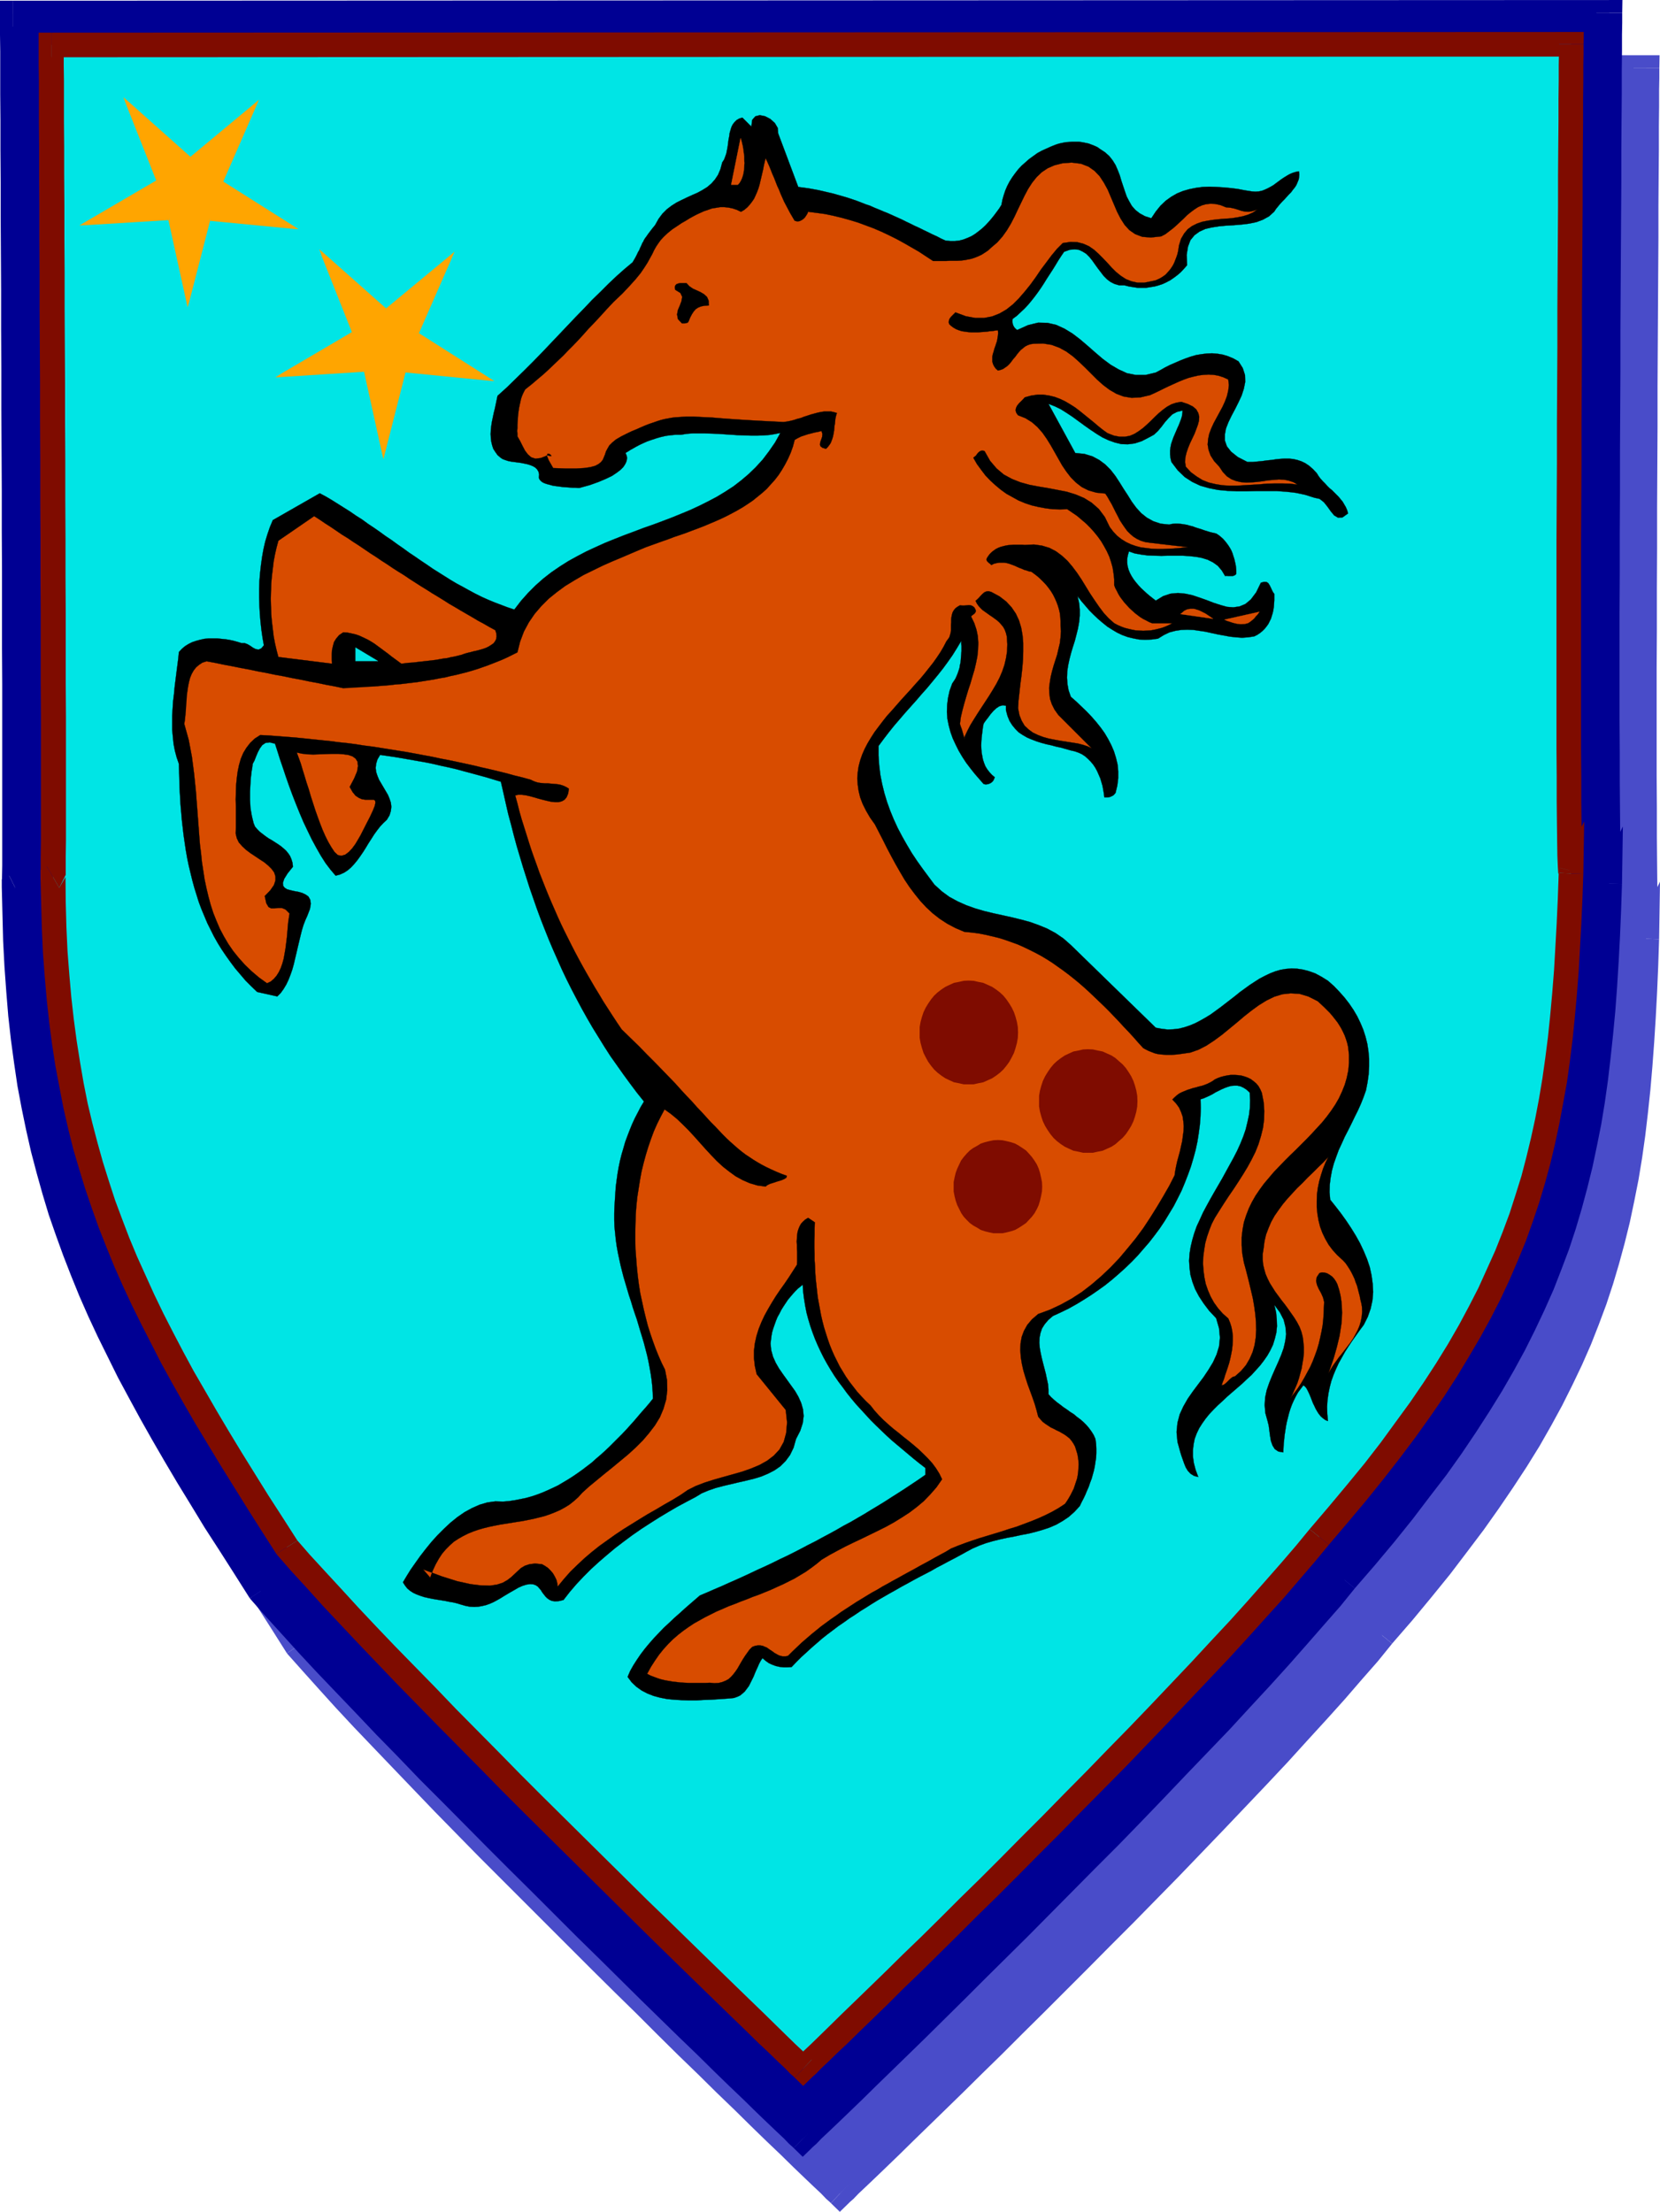 <svg xmlns="http://www.w3.org/2000/svg" width="7.424in" height="9.891in" fill-rule="evenodd" stroke-linecap="round" preserveAspectRatio="none" viewBox="0 0 7424 9891"><style>.pen0{stroke:#000;stroke-width:1;stroke-linejoin:round}.brush2{fill:#494cc9}.pen1{stroke:none}.brush3{fill:#000093}.brush4{fill:#00e5e5}.brush5{fill:#7f0c00}.brush6{fill:#000}.brush7{fill:#d84c00}.pen2{stroke:#d84c00;stroke-width:1;stroke-linejoin:round}.brush8{fill:orange}</style><path d="M7363 305v44l-1 53v72l-1 90v105l-1 119-1 132v144l-1 154-1 162-1 170-1 175v180l-1 182-1 183v184l-1 181v179l-1 174v481l1 142v130l1 116 1 102 1 86 1 68 2 50 2 28 2 7-4 120-5 116-6 113-7 110-8 107-9 105-11 102-12 100-14 98-16 96-18 95-20 93-22 91-25 91-27 90-29 89-33 89-35 88-39 89-42 88-45 89-48 89-52 91-56 91-60 92-64 93-67 95-73 97-76 99-81 100-86 103-91 106-64 78-71 82-76 87-80 90-86 94-89 97-93 99-95 101-98 103-99 103-101 104-102 104-102 104-101 102-101 102-99 99-97 97-95 94-92 91-89 87-84 83-80 78-75 73-69 67-63 62-56 54-49 48-42 40-33 31-24 24-15 14-5 5-5-5-15-14-24-24-33-31-42-40-49-48-56-54-63-61-69-67-74-73-80-77-84-83-89-86-91-90-95-94-97-96-100-98-100-100-101-101-102-102-102-102-101-102-99-101-98-100-95-98-93-97-89-93-86-91-81-87-76-83-70-78-65-73-69-108-67-105-64-102-62-101-60-98-58-97-55-95-52-93-51-92-48-92-46-90-43-90-42-89-39-90-37-89-35-89-32-90-31-91-28-91-26-92-24-94-22-95-20-96-18-99-15-101-14-102-12-106-9-108-8-110-6-114-3-117-2-121 1-12v-86l1-71v-586l-1-153v-330l-1-174v-179l-1-181v-183l-1-183v-181l-1-179-1-174v-168l-1-162v-152l-1-143V786l-1-119V475l-1-72v-96l7137-2z" class="pen1 brush2"/><path fill-rule="nonzero" d="m7420 4200-110-28 108 12-2-24-2-48-1-68-1-85-1-102-1-116v-130l-1-142v-481l1-174v-179l1-181v-184l1-183 1-182v-180l1-175 1-170 1-162 1-154V920l1-132 1-119V564l1-90v-72l1-53v-44h-116v44l-1 53v72l-1 90v105l-1 119-1 132v144l-1 154-1 162-1 170-1 175v180l-1 182-1 183v184l-1 181v179l-1 174v481l1 142v130l1 116 1 102 1 87 1 68 2 52 2 32 112 26-110-28 116 4 4-257-114 229z" class="pen1 brush2"/><path fill-rule="nonzero" d="m6226 7350-1 1 92-106 86-104 82-101 76-100 74-98 68-96 64-94 61-93 57-92 53-93 49-90 45-90 43-90 40-91 35-89 34-91 30-91 27-91 25-92 23-93 20-95 19-96 16-97 14-99 12-102 11-103 9-105 8-108 7-111 6-113 5-117 4-120-116-4-4 120-5 115-6 113-7 109-8 106-9 105-11 101-12 98-14 97-16 95-17 94-20 91-21 89-25 90-27 89-28 87-32 87-35 87-38 87-41 86-45 88-47 88-51 89-55 90-59 91-64 92-66 94-72 96-76 98-80 99-86 102-90 106-1 1z" class="pen1 brush2"/><path fill-rule="nonzero" d="M3716 9852h80l5-5 16-14 23-24 33-31 42-40 50-48 56-54 63-62 69-67 75-73 80-78 84-83 89-87 92-92 95-94 97-97 99-99 101-102 102-102 102-104 102-104 101-105 99-103 98-103 96-101 93-99 89-98 86-94 81-90 76-88 72-82 64-79-90-74-64 77-70 82-76 86-79 90-86 94-89 96-93 99-94 101-98 103-99 103-101 103-102 104-102 104-100 102-101 102-99 99-97 97-95 94-92 90-89 87-84 83-80 78-75 73-69 67-63 62-56 54-48 48-42 40-33 31-25 24-14 14-5 5h80l-80 84 40 39 40-39z" class="pen1 brush2"/><path fill-rule="nonzero" d="m1283 7393 5 6 66 74 70 78 76 84 81 87 87 91 89 93 93 97 95 99 98 100 99 101 102 102 102 102 102 102 101 101 100 100 100 99 97 95 95 95 91 90 89 86 84 83 80 77 74 73 69 67 64 61 55 54 50 48 42 40 33 31 23 24 16 14 5 5 80-84-5-5-14-14-25-24-33-31-42-40-48-48-57-54-62-61-69-67-74-73-80-77-84-83-89-86-91-90-95-93-97-97-100-97-100-100-101-101-102-102-102-102-100-102-99-101-98-100-95-97-93-97-89-93-85-91-81-87-76-82-70-78-64-72 5 6z" class="pen1 brush2"/><path fill-rule="nonzero" d="m205 4163-30 51 3 122 3 118 6 115 8 111 9 110 12 107 14 103 15 102 19 101 20 97 22 97 25 95 26 93 28 93 32 92 32 91 36 91 37 90 40 91 42 90 44 91 46 91 49 93 51 92 52 94 56 95 58 98 60 98 62 102 65 102 67 105 69 109 98-64-69-107-67-105-63-102-62-100-60-98-58-96-54-95-52-92-51-92-47-91-46-89-42-89-42-88-38-89-37-88-34-87-32-89-30-90-28-89-26-91-23-93-22-93-20-95-17-97-15-100-14-101-12-105-9-106-8-109-6-113-3-116-1-120-30 51-58-102-30 17v34z" class="pen1 brush2"/><path fill-rule="nonzero" d="m226 249-59 58v96l1 72v192l1 119v131l1 143v152l1 162v168l1 174 1 179v181l1 183v183l1 181v179l1 174v330l1 153v586l-1 71v85l29-38 58 102 31-62v-87l1-71v-586l-1-153v-330l-1-174v-179l-1-181v-183l-1-183v-181l-1-179-1-174v-168l-1-162v-152l-1-143V786l-1-119V475l-1-72v-96l-59 58V249h-59v58z" class="pen1 brush2"/><path fill-rule="nonzero" d="m7421 305-58-58-7137 2v116l7137-2-58-58h116l1-58h-59z" class="pen1 brush2"/><path d="M7197 58v44l-1 53v72l-1 90v105l-1 119-1 132v144l-1 154-1 162-1 170-1 175v180l-1 182-1 183v184l-1 181v179l-1 174v481l1 142v130l1 116 1 102 1 86 1 68 2 50 2 28 2 7-4 120-5 116-6 113-7 111-8 107-10 104-11 103-12 100-14 98-16 96-18 94-20 93-22 92-25 91-27 90-29 89-33 88-35 89-39 88-42 89-45 89-48 89-52 90-56 91-60 92-63 94-68 95-73 96-76 99-81 101-86 103-91 105-64 78-71 82-76 87-80 91-86 94-89 96-92 100-96 101-98 102-99 104-101 104-101 104-102 103-102 103-100 101-99 100-98 97-95 94-92 91-88 87-84 83-80 78-75 73-69 67-63 62-56 54-49 48-42 40-33 31-24 24-15 14-5 5-5-5-15-14-24-24-33-31-42-40-49-48-56-54-63-61-69-67-74-73-80-77-85-83-88-86-92-91-94-93-98-96-99-98-100-100-102-101-102-102-101-102-101-102-100-101-97-101-96-98-92-96-90-94-85-90-81-87-76-83-71-78-64-73-69-108-67-105-65-102-62-101-60-98-57-97-55-95-53-93-50-92-49-92-45-90-44-90-42-89-39-90-37-89-34-89-33-90-31-91-28-91-26-92-24-94-22-95-20-96-18-99-15-101-14-102-12-106-9-108-8-110-6-114-3-117-2-121 1-12v-33l1-53v-810l-1-161v-343l-1-179v-181l-1-183-1-183v-181l-1-179v-174l-1-168-1-162V814l-1-143V540l-1-119V229l-1-72V61l7138-3z" class="pen1 brush3"/><path fill-rule="nonzero" d="m7254 3953-110-28 108 12-2-24-2-48-1-68-1-85-1-102-1-116v-130l-1-142v-481l1-174v-179l1-181v-184l1-183 1-182v-180l1-175 1-170 1-162 1-154V673l1-132 1-119V317l1-90v-72l1-53V58h-116v44l-1 53v72l-1 90v105l-1 119-1 132v144l-1 154-1 162-1 170-1 175v180l-1 182-1 183v184l-1 181v179l-1 174v481l1 142v130l1 116 1 102 1 87 1 68 2 52 2 32 112 26-110-28 116 4 4-257-114 229z" class="pen1 brush3"/><path fill-rule="nonzero" d="m6059 7103-1 1 91-105 87-104 82-102 76-100 74-96 69-97 64-95 60-93 57-92 53-92 49-90 45-90 43-91 40-90 35-90 34-90 30-91 27-91 25-93 23-93 20-95 19-95 16-97 14-99 12-102 11-103 10-105 8-108 7-112 6-113 5-117 4-120-116-4-4 120-5 115-6 113-7 110-8 106-10 103-11 103-12 98-14 97-16 95-17 93-20 91-21 91-25 89-27 89-28 87-32 86-35 88-38 86-41 87-45 88-47 88-51 88-55 90-60 91-62 93-67 93-72 96-76 98-80 100-85 102-91 105-1 1z" class="pen1 brush3"/><path fill-rule="nonzero" d="M3550 9606h80l5-5 16-14 23-24 33-31 42-40 50-48 56-54 63-62 69-67 75-73 80-78 84-83 88-87 92-92 95-94 98-97 99-100 100-101 102-103 103-103 101-104 101-105 99-104 98-102 97-101 92-100 89-96 86-95 81-92 76-87 72-82 64-79-90-74-64 77-70 82-76 87-79 90-86 93-89 96-92 100-95 101-98 102-99 104-101 103-101 104-101 103-102 103-100 101-99 100-98 97-95 94-92 90-88 87-84 83-80 78-75 73-69 67-63 62-56 54-48 48-42 40-33 31-25 24-14 14-5 5h80l-80 84 40 39 40-39z" class="pen1 brush3"/><path fill-rule="nonzero" d="m1117 7147 5 6 65 74 71 78 76 84 81 87 86 90 90 94 92 97 96 98 97 101 101 101 101 102 101 102 102 102 102 101 100 100 99 99 98 96 94 93 92 91 88 86 85 83 80 77 74 73 69 67 64 61 55 54 50 48 42 40 33 31 23 24 16 14 5 5 80-84-5-5-14-14-25-24-33-31-42-40-48-48-57-54-62-61-69-67-74-73-80-77-85-83-88-86-92-91-94-93-98-96-99-97-100-100-102-101-102-102-101-102-101-102-99-101-97-101-96-98-92-95-90-94-84-90-81-87-76-82-71-78-63-72 5 6z" class="pen1 brush3"/><path fill-rule="nonzero" d="m41 3916-33 52 3 122 3 118 6 115 8 111 9 110 12 107 14 103 15 102 19 101 20 97 22 97 25 95 26 93 28 93 32 92 33 91 35 90 37 91 40 91 42 90 45 91 45 91 50 93 50 92 53 94 55 95 58 98 60 98 62 102 66 102 67 105 69 109 98-64-69-107-67-105-64-102-62-100-60-98-56-96-55-95-53-92-50-92-48-91-45-89-43-89-42-88-38-89-37-87-33-88-33-89-30-90-28-89-26-91-23-93-22-93-20-95-17-97-15-100-14-101-12-105-9-106-8-109-6-113-3-116-1-120-33 52-52-104-33 16v36z" class="pen1 brush3"/><path fill-rule="nonzero" d="M59 3 0 61v96l1 72v192l1 119v131l1 143v152l1 162 1 168v174l1 179v181l1 183 1 183v181l1 179v343l1 161v810l-1 53v32l32-39 52 104 34-63v-34l1-53v-810l-1-161v-343l-1-179v-181l-1-183-1-183v-181l-1-179v-174l-1-168-1-162V814l-1-143V540l-1-119V229l-1-72V61l-59 58V3H0v58z" class="pen1 brush3"/><path fill-rule="nonzero" d="m7255 58-58-58L59 3v116l7138-3-58-58h116l1-58h-59z" class="pen1 brush3"/><path d="M7027 198v42l-1 51v68l-1 85v100l-1 114-1 126v137l-1 147-1 154-1 162v167l-1 171-1 173v175l-1 175-1 173v929l1 124v111l1 97 1 81 1 65 2 47 2 28 2 6-4 114-5 111-6 108-6 105-8 102-9 99-10 98-12 95-13 93-16 92-17 90-19 88-21 88-23 86-26 85-28 85-31 85-34 84-37 84-39 85-43 84-46 85-50 86-53 87-57 88-61 89-65 90-68 92-73 94-78 96-82 98-86 101-61 74-67 78-72 83-77 86-81 90-85 92-88 94-91 96-93 98-95 99-96 99-97 99-97 98-96 98-96 96-94 95-93 93-91 89-87 87-84 83-81 79-76 74-71 70-66 64-60 58-53 52-47 45-39 38-32 30-23 23-14 13-5 5-5-5-14-13-23-23-32-30-39-38-47-45-53-52-60-58-66-64-71-69-76-74-80-78-84-82-88-86-90-89-93-92-94-93-96-95-97-96-97-97-96-98-96-97-95-96-93-96-91-93-89-92-85-89-81-86-77-83-72-79-68-74-61-70-66-103-64-100-61-98-59-95-57-94-55-92-52-90-51-89-48-88-45-87-44-86-42-86-39-85-38-85-35-85-33-85-31-85-29-87-27-87-25-87-23-90-21-90-18-92-17-94-15-96-13-98-11-100-9-103-8-105-5-109-3-111-2-115 1-11v-82l1-68v-558l-1-146v-314l-1-166v-170l-1-173v-174l-1-174v-173l-1-170-1-166v-160l-1-154V918l-1-136V657l-1-113V361l-1-68v-92l6798-3z" class="pen1 brush4"/><path fill-rule="nonzero" d="m7081 3908-105-27 103 13-2-25-2-45-1-65-1-80-1-97v-111l-1-124v-929l1-173 1-175v-175l1-173 1-171v-167l1-162 1-154 1-147V784l1-126 1-114V444l1-85v-68l1-50v-43h-110v41l-1 52v68l-1 85v100l-1 114-1 126v137l-1 147-1 154-1 162v167l-1 171-1 173v175l-1 175-1 173v929l1 124v111l1 97 1 82 1 65 2 49 2 31 107 25-105-27 110 4 4-234-108 207z" class="pen1 brush5"/><path fill-rule="nonzero" d="m5943 6908-1 1 86-101 83-99 78-97 74-95 69-92 65-91 62-90 58-90 53-88 51-87 47-86 44-86 40-86 37-86 35-85 31-87 29-86 26-87 24-88 21-89 19-89 17-91 17-94 13-94 12-96 10-99 9-99 8-103 6-106 6-108 5-112 4-114-110-4-4 114-5 110-6 108-6 104-8 101-9 99-10 97-12 94-13 92-15 90-17 89-19 87-21 87-22 84-26 83-27 84-31 83-33 83-37 82-38 84-42 82-45 84-49 85-53 86-56 86-60 88-65 89-67 92-72 93-78 95-81 97-86 101-1 1z" class="pen1 brush5"/><path fill-rule="nonzero" d="M3554 9291h76l5-5 15-13 22-23 32-30 39-38 48-45 53-52 60-58 66-64 71-71 76-73 81-80 84-83 87-87 91-89 93-93 94-95 96-96 96-98 97-98 98-99 96-100 95-99 93-98 91-96 89-94 85-93 81-90 78-86 72-84 67-78 62-75-86-70-60 73-67 78-72 82-76 86-81 90-85 91-87 94-91 96-93 98-95 99-96 98-96 99-97 98-96 98-96 96-94 95-93 93-91 89-87 87-84 83-81 78-76 75-71 69-66 64-60 58-53 52-46 45-39 38-32 30-24 23-13 13-5 5h76l-76 80 38 37 38-37z" class="pen1 brush5"/><path fill-rule="nonzero" d="m1236 6949 5 6 62 71 68 74 72 80 78 83 81 86 85 89 89 93 91 93 94 96 95 96 96 97 96 98 97 97 97 96 96 95 94 93 93 92 90 89 88 87 84 82 80 78 76 74 71 69 66 64 60 58 53 52 48 45 39 38 32 30 22 23 15 13 5 5 76-80-5-5-13-13-24-23-32-30-39-38-46-45-53-52-60-58-66-64-71-69-76-74-80-78-84-82-88-85-90-89-93-92-94-93-96-95-97-96-97-97-96-98-96-97-95-96-92-96-91-93-89-91-85-89-81-86-76-83-72-78-68-74-60-69 5 6z" class="pen1 brush5"/><path fill-rule="nonzero" d="m209 3874-28 48 3 116 3 112 5 110 8 106 9 104 11 102 13 99 15 97 18 95 18 93 21 92 23 92 26 88 27 88 30 88 31 87 34 86 35 86 38 86 40 86 43 87 44 86 45 88 49 89 51 90 52 90 56 93 57 94 59 95 61 98 64 101 66 103 94-60-66-103-64-99-61-98-59-95-57-94-54-91-52-90-51-88-47-87-45-86-44-86-41-85-38-84-38-84-35-84-32-84-31-83-28-86-27-86-24-86-23-88-21-88-18-91-16-93-15-95-13-97-11-98-9-102-8-104-5-108-3-110-1-114-28 48-56-96-28 16v32z" class="pen1 brush5"/><path fill-rule="nonzero" d="m229 146-56 55v92l1 68v183l1 113v125l1 136v145l1 154v160l1 166 1 170v173l1 174v174l1 173v170l1 166v314l1 146v558l-1 68v81l27-36 56 96 29-58v-83l1-68v-558l-1-146v-314l-1-166v-170l-1-173v-174l-1-174v-173l-1-170-1-166v-160l-1-154V918l-1-136V657l-1-113V361l-1-68v-92l-56 55V146h-56v55z" class="pen1 brush5"/><path fill-rule="nonzero" d="m7082 198-55-55-6798 3v110l6798-3-55-55h110l1-55h-56z" class="pen1 brush5"/><path d="m3480 596 90 240 22 3 23 3 22 4 22 4 22 5 21 5 22 5 21 6 21 6 21 6 21 7 21 7 21 8 20 8 21 7 20 9 20 8 21 9 20 8 20 9 20 9 20 9 20 10 19 9 20 10 20 9 20 10 19 9 20 10 20 9 19 10 20 9 21 2h21l19-2 19-5 18-7 18-8 16-10 16-12 15-12 15-14 14-15 13-15 12-15 12-16 11-15 10-16 4-22 6-21 7-21 9-21 10-19 12-19 13-18 14-18 15-16 17-15 17-15 18-13 18-13 20-11 20-9 20-9 12-5 13-5 13-4 14-3 15-3 15-1 14-1h30l15 2 15 3 14 3 13 5 13 5 13 6 11 8 23 15 19 17 15 19 13 21 10 23 9 23 7 24 8 24 8 24 8 23 11 21 12 21 16 18 19 15 24 13 28 9 20-30 21-26 23-22 25-18 26-15 27-11 28-8 30-6 30-4 30-1 31 1 32 2 32 3 32 4 31 6 32 5 16 1 15-1 14-3 13-5 13-6 13-7 12-7 12-9 11-8 12-9 12-8 13-8 12-7 14-6 13-4 15-3 2 13-1 12-2 12-5 12-5 12-7 11-9 11-8 11-10 10-10 11-10 11-10 10-10 11-9 11-9 11-7 11-23 21-27 15-29 11-33 7-33 4-35 3-34 2-33 3-32 5-30 7-26 12-22 16-18 22-11 29-6 37 2 46-14 16-14 15-15 13-16 12-16 11-17 9-17 8-18 6-18 5-19 3-19 3h-38l-20-3-19-3-20-5h-23l-21-6-18-9-16-12-15-15-13-17-13-17-13-18-12-17-13-16-14-14-16-10-17-8-19-2-22 2-25 9-13 19-13 20-12 20-13 21-13 20-13 20-13 21-13 20-14 20-14 19-15 19-15 18-16 17-17 16-17 16-19 14-1 7v7l1 7 2 7 3 6 4 6 5 5 6 5 49-22 45-11 42 1 39 9 37 17 36 22 34 26 34 29 33 29 34 29 35 26 36 21 37 17 40 8h43l46-11 21-11 21-12 22-11 23-10 23-10 23-9 23-8 24-7 24-4 24-3 24-1 24 2 24 4 23 7 24 10 23 13 19 30 10 31 1 31-6 30-10 31-14 30-15 30-16 30-14 29-11 28-5 27v27l9 26 19 24 30 24 43 22h23l22-2 21-2 21-3 21-2 20-3 20-2 19-1h19l19 2 18 4 18 6 17 8 18 12 17 15 17 18 8 13 9 12 10 11 10 10 10 11 10 10 11 9 10 10 10 10 10 10 9 11 9 11 7 12 7 12 6 14 4 14-25 18-20 1-17-10-15-18-15-21-16-20-19-15-23-5-41-13-42-9-43-5-44-3h-89l-45 1h-43l-43-2-42-4-40-8-39-11-36-17-34-22-31-30-28-37-4-17-2-17v-17l2-15 3-15 5-15 5-14 6-14 6-14 6-14 6-13 5-13 5-13 4-13 2-13 1-13-25 6-21 11-17 17-16 18-15 20-16 19-18 17-22 12-33 17-31 10-31 4-29-1-29-7-28-10-28-13-26-16-27-18-27-19-26-19-26-19-27-18-27-17-27-13-28-11 120 220 41 4 36 11 30 16 27 20 24 24 21 27 19 29 18 29 19 29 18 29 20 27 22 24 25 20 29 16 33 11 38 4 13-3 13-1h13l14 1 13 2 13 2 13 4 13 3 13 5 13 4 13 4 14 5 13 4 13 4 13 3 13 3 11 7 10 8 10 9 8 9 8 10 8 11 7 11 6 11 5 12 4 13 4 12 3 13 3 13 2 14 1 13v14l-4 5-6 3-6 2h-20l-7-1-7 1-15-25-18-21-21-15-24-12-26-8-27-5-29-3-31-2h-62l-32 1-31-1-30-1-30-4-28-5-26-9-5 17-3 17v16l2 16 4 15 6 15 8 15 9 14 10 13 11 13 12 13 13 12 13 12 13 11 14 11 13 10 33-20 33-11 33-3 33 3 32 7 33 11 31 11 31 12 31 10 29 8 28 2 28-4 26-11 24-20 24-32 21-43 15-4 11 1 7 5 6 9 5 10 5 11 5 10 6 8v29l-1 14-1 14-2 14-3 14-4 13-4 13-6 12-6 12-8 11-8 10-10 10-11 9-12 8-14 7-27 4-27 2-27-2-28-3-27-5-27-5-28-6-27-6-27-4-27-4-27-1-27 1-26 4-27 7-25 12-26 16-29 4-28 1-27-1-26-5-25-6-25-9-23-11-22-13-22-14-21-17-20-17-20-19-19-19-18-21-18-21-17-22 7 30 3 29v29l-3 29-5 28-7 28-7 27-9 28-8 27-7 27-6 28-4 27-1 28 2 28 5 28 10 29 24 21 23 22 23 22 22 23 21 24 20 25 18 25 16 27 14 27 12 28 9 29 7 29 3 31v31l-4 33-8 33-5 6-5 5-6 3-6 3-7 2-7 1h-14l-2-17-3-17-3-17-5-17-5-17-7-16-7-16-8-15-10-15-11-13-12-12-12-11-15-10-15-7-17-6-18-4-21-6-21-6-23-5-22-6-23-5-22-6-22-7-21-8-21-9-19-11-18-12-15-15-14-17-12-19-9-22-7-26v-20l-14-2-15 4-14 9-13 12-13 15-11 15-11 14-9 13-3 15-2 16-2 16-2 17-1 16-1 17 1 16 1 16 3 16 3 16 5 15 6 15 8 13 10 13 11 12 13 11-3 7-3 7-5 6-6 5-8 4-7 2-9 1-9-2-20-23-20-23-19-24-19-25-17-26-16-27-14-28-13-28-10-28-8-30-6-30-2-30 1-32 4-31 7-32 12-33 7-10 7-11 5-11 5-12 4-12 4-12 2-13 3-13 1-12 1-13 1-12 1-13v-24l-1-11v-11l-19 32-20 32-21 30-22 30-23 29-23 28-24 29-25 28-24 28-25 28-25 28-24 28-25 29-24 30-23 30-23 31v43l3 43 5 42 8 41 10 41 12 40 14 39 16 39 18 39 20 38 21 37 22 37 24 36 25 35 26 35 26 35 33 30 34 25 37 20 38 17 39 14 41 12 41 10 41 9 41 9 41 10 41 11 39 14 39 16 37 20 35 24 33 29 380 370 27 5 26 3 26-1 25-3 24-6 24-8 24-10 23-12 23-13 23-14 22-16 22-16 22-17 22-17 22-17 21-17 22-16 22-16 23-15 22-14 23-12 23-11 23-9 24-7 24-4 25-2 25 1 26 4 27 7 28 10 28 15 29 18 27 24 24 25 23 26 21 27 19 28 17 29 14 29 13 31 10 31 8 32 5 33 3 34v34l-2 35-5 36-7 36-11 31-12 30-13 29-15 30-14 29-15 30-15 29-13 29-14 30-11 30-11 31-8 30-6 32-4 32-1 33 3 34 24 30 24 31 23 32 22 33 21 34 19 34 17 36 15 36 12 36 8 37 5 37 2 37-3 37-8 37-13 37-18 36-18 24-17 24-17 24-16 24-16 25-14 25-14 25-12 26-11 26-10 28-7 27-6 29-4 29-2 30 1 32 3 32-12-5-11-8-9-8-9-11-7-11-7-12-6-13-6-12-5-13-5-13-5-12-5-11-5-10-5-9-6-7-7-5-12 16-12 16-10 18-9 18-8 18-7 19-6 19-5 20-5 20-4 20-3 20-3 19-2 20-2 19-1 19-1 19-22-4-16-11-10-16-7-20-4-23-3-23-3-23-5-20-10-36-3-35 2-34 7-33 11-32 13-32 14-32 14-31 13-31 11-31 7-31 4-31-3-32-8-32-17-33-25-34 8 34 3 32 1 30-3 29-7 28-8 26-12 25-13 23-16 23-17 22-19 21-19 21-21 19-21 20-22 19-22 19-22 19-21 20-21 19-19 19-19 20-17 21-15 21-14 22-11 23-9 24-5 25-3 26v28l4 29 8 31 12 32-19-5-16-10-12-13-9-15-7-17-6-17-6-17-5-16-13-47-4-44 4-41 10-38 16-35 20-35 23-33 24-32 24-32 22-33 20-33 16-35 11-36 4-39-4-42-13-45-31-33-25-33-21-32-17-32-12-32-9-32-4-31-2-32 2-31 5-31 7-30 9-31 11-31 14-30 14-31 16-30 17-31 17-30 18-31 18-31 17-31 17-31 17-31 16-31 14-31 13-32 11-32 8-33 7-32 4-33 1-33-2-34-14-13-14-9-13-6-14-3h-14l-14 1-14 4-14 5-14 6-14 7-14 7-13 8-14 7-13 6-14 6-13 4 1 38-1 38-3 39-5 37-6 38-8 37-10 37-11 37-13 36-14 36-15 36-17 34-18 35-20 33-20 33-22 33-23 31-24 31-26 30-26 30-27 28-28 27-30 27-29 25-31 25-32 23-32 22-33 21-33 20-34 19-35 17-35 16-21 18-16 19-12 19-7 21-4 21-1 22 2 22 4 23 5 23 6 24 6 23 6 23 5 24 5 23 2 23v22l12 13 13 12 13 11 15 11 14 11 15 10 15 11 16 10 14 12 15 11 14 12 13 13 12 14 11 15 10 16 8 18 3 22 1 21v20l-1 21-3 19-3 20-4 19-5 18-5 18-7 18-6 18-8 18-7 17-8 17-9 17-8 17-24 26-26 23-27 18-28 16-30 13-30 10-31 9-32 8-32 6-32 7-33 6-32 7-32 8-31 9-30 11-30 13-26 14-27 15-26 14-27 14-26 14-27 14-26 15-27 14-27 14-26 14-27 15-26 14-26 15-27 15-26 15-26 15-26 16-25 16-26 16-25 17-25 16-25 18-25 17-25 19-24 18-24 19-23 20-23 20-23 21-23 21-22 22-22 23-19 1h-17l-18-2-17-4-16-6-15-7-14-10-14-12-8 12-7 13-6 14-7 15-6 14-6 15-7 14-7 14-7 14-9 12-9 12-10 9-11 9-13 6-14 5-16 2-28 2-29 2-31 2-32 1-33 2h-32l-33-1-33-2-32-3-31-6-30-8-28-11-25-13-24-17-21-20-18-24 11-26 14-25 16-25 17-25 19-25 20-24 21-24 22-23 22-23 24-22 23-22 24-21 23-21 23-20 22-19 22-19 33-14 32-14 33-14 33-15 32-14 33-15 32-15 32-15 33-15 32-15 32-16 32-15 32-16 31-16 32-17 32-16 31-17 32-17 31-17 31-18 32-17 31-18 31-18 31-19 30-18 31-19 31-20 30-19 31-20 30-20 30-20 30-21v-30l-26-20-25-20-25-21-25-21-25-21-25-21-24-22-24-23-23-22-23-23-22-24-22-24-22-24-20-24-20-25-19-26-19-25-18-26-17-27-16-27-15-27-14-28-13-28-12-28-11-29-10-29-9-30-8-30-6-31-5-31-4-31-2-32-11 9-11 9-11 11-11 12-11 13-11 13-10 15-10 15-10 16-8 16-9 16-7 17-6 17-6 17-5 17-3 17-4 33 3 30 8 29 12 27 15 26 18 26 18 25 18 25 18 25 15 26 12 27 8 28 3 30-4 32-11 34-19 37-11 39-16 33-20 27-23 23-26 18-29 15-31 13-33 10-33 8-35 8-34 8-34 8-34 9-32 11-31 13-28 17-40 21-41 22-41 24-40 24-41 26-40 26-39 27-39 29-38 29-37 31-36 31-35 32-33 33-32 34-30 35-28 36-21 5-17 1-14-2-11-5-10-7-8-8-7-9-7-9-6-10-7-8-7-8-9-6-11-4-14-1-16 2-19 6-18 8-17 10-16 9-17 10-15 9-16 10-16 9-15 8-16 7-17 6-17 4-17 3-18 1-20-1-20-4-21-6-16-5-17-4-18-3-19-4-19-3-19-3-18-3-19-4-18-4-18-6-16-6-15-7-14-9-13-11-10-13-9-14 16-27 18-29 21-30 22-31 24-31 26-32 27-30 29-29 30-28 31-25 32-22 33-18 34-15 34-10 36-5 35 1 26-2 26-4 25-5 25-5 25-7 24-8 24-9 23-10 24-11 23-11 22-13 22-13 22-14 22-15 21-15 21-16 21-16 20-18 20-17 20-18 19-18 19-19 19-19 19-19 18-19 18-20 18-20 17-20 17-20 17-19 17-20 16-20-1-28-2-29-3-28-4-27-5-28-5-27-6-27-7-27-7-27-8-27-8-26-8-27-8-27-9-26-9-27-8-27-9-27-8-27-8-27-8-27-7-27-7-28-6-28-6-28-5-28-4-29-3-29-3-29-1-30v-30l1-30 2-31 2-30 2-29 4-30 4-29 5-28 6-29 7-28 8-27 8-28 10-27 10-26 11-27 12-26 13-25 13-25 15-25-32-40-30-40-30-41-29-41-29-41-27-42-26-42-26-42-25-43-24-43-23-43-23-44-22-44-21-44-20-45-20-45-19-45-18-45-18-46-17-46-16-46-16-46-15-47-15-47-14-47-14-47-13-48-12-47-13-48-11-48-11-49-11-48-33-10-33-10-33-9-33-9-34-9-33-9-34-8-33-7-34-8-34-7-34-6-34-6-34-6-35-6-34-5-35-5-12 20-6 20-2 18 2 18 6 18 7 17 10 17 10 17 10 17 10 17 7 17 6 18 2 18-2 18-6 20-12 20-15 14-15 16-14 18-13 18-12 19-13 20-12 20-12 19-13 19-13 18-14 17-14 15-15 13-17 11-18 8-19 5-23-27-22-29-21-33-20-35-20-37-19-39-19-40-17-40-17-42-16-41-15-41-14-40-13-39-13-38-11-35-11-34-23-6-19 2-15 10-11 15-9 17-8 19-7 18-8 15-2 17-3 17-2 17-2 18-1 18-1 19-1 18v37l1 18 1 18 3 18 3 17 4 17 4 16 6 15 10 12 12 12 13 10 13 10 13 9 14 8 14 9 14 9 13 9 12 10 11 10 10 12 8 12 6 14 5 16 2 18-24 30-15 24-6 18 1 13 7 9 11 7 15 4 17 4 17 3 18 5 15 7 13 9 8 14 3 18-4 24-12 31-9 20-8 21-7 23-6 24-6 25-6 25-6 26-6 25-6 26-7 25-8 23-9 23-10 21-12 20-13 18-15 15-90-20-26-25-26-26-23-27-23-27-21-28-20-28-19-28-18-29-17-30-15-30-15-30-13-31-13-31-12-32-10-32-10-32-9-33-8-33-8-33-7-34-6-34-5-34-5-34-4-35-4-35-3-35-3-35-2-36-2-35-1-36-1-36-1-36-10-29-8-30-6-31-3-31-3-31v-64l2-32 2-32 4-32 3-32 4-32 4-32 4-31 4-31 3-30 13-14 14-12 16-10 16-8 18-6 18-5 18-4 20-2h38l19 2 20 2 18 3 18 4 18 5 16 5h14l13 5 12 7 13 9 12 6 12 2 12-5 12-14-6-34-5-35-4-36-3-36-2-36-1-37v-36l1-37 3-36 4-36 5-36 6-34 8-35 10-33 11-32 13-31 210-120 28 15 27 16 27 17 27 17 27 17 26 18 27 17 26 19 27 18 26 18 26 19 27 18 26 19 26 18 26 19 27 18 26 18 27 18 26 18 27 17 27 17 27 17 27 16 28 15 27 15 28 15 28 14 29 13 29 12 29 11 29 11 30 10 30-39 32-36 33-33 35-31 36-28 38-26 38-24 40-22 40-21 41-19 42-19 42-17 43-17 43-16 42-16 43-15 43-16 42-16 42-17 41-17 41-19 40-20 38-20 38-23 37-24 35-27 33-28 32-31 31-34 28-37 27-39 24-43-24 5-25 4-26 2-28 1h-28l-29-1-30-1-30-2-30-2-30-2-29-1-29-1h-55l-26 2-25 4h-23l-22 2-23 3-22 5-21 6-21 7-20 7-18 8-17 8-15 8-14 8-11 6-9 6-7 4-5 3-1 1 1 1 1 3 2 4 2 6 1 8-1 9-3 10-5 10-8 12-12 12-17 13-21 14-27 13-33 14-39 14-47 13h-8l-10-1h-12l-14-1-14-1-15-1-15-2-15-2-15-2-14-4-12-3-12-4-10-5-7-6-6-7-2-7 1-15-3-12-6-10-8-8-10-6-12-5-13-4-14-3-15-3-15-2-15-2-15-2-14-3-12-4-11-4-9-6-14-12-10-14-9-14-5-15-4-17-2-17-1-17 1-18 2-19 3-19 4-19 4-19 5-20 4-19 4-19 4-19 41-37 40-39 40-39 39-39 39-40 38-40 38-40 38-40 37-39 37-38 36-38 37-36 36-36 36-34 36-32 36-30 10-17 8-15 6-13 6-10 4-10 4-8 3-7 3-7 4-6 3-7 5-8 6-8 7-10 9-12 10-13 13-16 15-27 17-23 20-20 21-16 22-14 24-12 23-11 24-11 23-10 22-12 21-13 19-16 16-18 14-21 11-26 8-30 8-12 5-13 5-14 3-15 3-16 2-15 2-16 3-15 2-15 4-14 4-13 6-12 8-10 9-9 12-7 14-4 40 40 4-30 14-16 20-5 24 5 23 12 20 18 13 22 2 24z" class="pen1 brush6"/><path fill="none" d="m3480 596 90 240h0l22 3 23 3 22 4 22 4 22 5 21 5 22 5 21 6 21 6 21 6 21 7 21 7 21 8 20 8 21 7 20 9 20 8 21 9 20 8 20 9 20 9 20 9 20 10 19 9 20 10 20 9 20 10 19 9 20 10 20 9 19 10 20 9h0l21 2h21l19-2 19-5 18-7 18-8 16-10 16-12 15-12 15-14 14-15 13-15 12-15 12-16 11-15 10-16h0l4-22 6-21 7-21 9-21 10-19 12-19 13-18 14-18 15-16 17-15 17-15 18-13 18-13 20-11 20-9 20-9h0l12-5 13-5 13-4 14-3 15-3 15-1 14-1h30l15 2 15 3 14 3 13 5 13 5 13 6 11 8h0l23 15 19 17 15 19 13 21 10 23 9 23 7 24 8 24 8 24 8 23 11 21 12 21 16 18 19 15 24 13 28 9h0l20-30 21-26 23-22 25-18 26-15 27-11 28-8 30-6 30-4 30-1 31 1 32 2 32 3 32 4 31 6 32 5h0l16 1 15-1 14-3 13-5 13-6 13-7 12-7 12-9 11-8 12-9 12-8 13-8 12-7 14-6 13-4 15-3h0l2 13-1 12-2 12-5 12-5 12-7 11-9 11-8 11-10 10-10 11-10 11-10 10-10 11-9 11-9 11-7 11h0l-23 21-27 15-29 11-33 7-33 4-35 3-34 2-33 3-32 5-30 7-26 12-22 16-18 22-11 29-6 37 2 46h0l-14 16-14 15-15 13-16 12-16 11-17 9-17 8-18 6-18 5-19 3-19 3h-38l-20-3-19-3-20-5h0-23l-21-6-18-9-16-12-15-15-13-17-13-17-13-18-12-17-13-16-14-14-16-10-17-8-19-2-22 2-25 9h0l-13 19-13 20-12 20-13 21-13 20-13 20-13 21-13 20-14 20-14 19-15 19-15 18-16 17-17 16-17 16-19 14h0l-1 7v7l1 7 2 7 3 6 4 6 5 5 6 5h0l49-22 45-11 42 1 39 9 37 17 36 22 34 26 34 29 33 29 34 29 35 26 36 21 37 17 40 8h43l46-11h0l21-11 21-12 22-11 23-10 23-10 23-9 23-8 24-7 24-4 24-3 24-1 24 2 24 4 23 7 24 10 23 13h0l19 30 10 31 1 31-6 30-10 31-14 30-15 30-16 30-14 29-11 28-5 27v27l9 26 19 24 30 24 43 22h23l22-2 21-2 21-3 21-2 20-3 20-2 19-1h19l19 2 18 4 18 6 17 8 18 12 17 15 17 18h0l8 13 9 12 10 11 10 10 10 11 10 10 11 9 10 10 10 10 10 10 9 11 9 11 7 12 7 12 6 14 4 14h0l-25 18-20 1-17-10-15-18-15-21-16-20-19-15-23-5h0l-41-13-42-9-43-5-44-3h-89l-45 1h-43l-43-2-42-4-40-8-39-11-36-17-34-22-31-30-28-37h0l-4-17-2-17v-17l2-15 3-15 5-15 5-14 6-14 6-14 6-14 6-13 5-13 5-13 4-13 2-13 1-13h0l-25 6-21 11-17 17-16 18-15 20-16 19-18 17-22 12h0l-33 17-31 10-31 4-29-1-29-7-28-10-28-13-26-16-27-18-27-19-26-19-26-19-27-18-27-17-27-13-28-11 120 220h0l41 4 36 11 30 16 27 20 24 24 21 27 19 29 18 29 19 29 18 29 20 27 22 24 25 20 29 16 33 11 38 4h0l13-3 13-1h13l14 1 13 2 13 2 13 4 13 3 13 5 13 4 13 4 14 5 13 4 13 4 13 3 13 3h0l11 7 10 8 10 9 8 9 8 10 8 11 7 11 6 11 5 12 4 13 4 12 3 13 3 13 2 14 1 13v14h0l-4 5-6 3-6 2h-20l-7-1-7 1h0l-15-25-18-21-21-15-24-12-26-8-27-5-29-3-31-2h-62l-32 1-31-1-30-1-30-4-28-5-26-9h0l-5 17-3 17v16l2 16 4 15 6 15 8 15 9 14 10 13 11 13 12 13 13 12 13 12 13 11 14 11 13 10h0l33-20 33-11 33-3 33 3 32 7 33 11 31 11 31 12 31 10 29 8 28 2 28-4 26-11 24-20 24-32 21-43h0l15-4 11 1 7 5 6 9 5 10 5 11 5 10 6 8h0v29l-1 14-1 14-2 14-3 14-4 13-4 13-6 12-6 12-8 11-8 10-10 10-11 9-12 8-14 7h0l-27 4-27 2-27-2-28-3-27-5-27-5-28-6-27-6-27-4-27-4-27-1-27 1-26 4-27 7-25 12-26 16h0l-29 4-28 1-27-1-26-5-25-6-25-9-23-11-22-13-22-14-21-17-20-17-20-19-19-19-18-21-18-21-17-22h0l7 30 3 29v29l-3 29-5 28-7 28-7 27-9 28-8 27-7 27-6 28-4 27-1 28 2 28 5 28 10 29h0l24 21 23 22 23 22 22 23 21 24 20 25 18 25 16 27 14 27 12 28 9 29 7 29 3 31v31l-4 33-8 33h0l-5 6-5 5-6 3-6 3-7 2-7 1h-14 0l-2-17-3-17-3-17-5-17-5-17-7-16-7-16-8-15-10-15-11-13-12-12-12-11-15-10-15-7-17-6-18-4h0l-21-6-21-6-23-5-22-6-23-5-22-6-22-7-21-8-21-9-19-11-18-12-15-15-14-17-12-19-9-22-7-26v-20h0l-14-2-15 4-14 9-13 12-13 15-11 15-11 14-9 13h0l-3 15-2 16-2 16-2 17-1 16-1 17 1 16 1 16 3 16 3 16 5 15 6 15 8 13 10 13 11 12 13 11h0l-3 7-3 7-5 6-6 5-8 4-7 2-9 1-9-2h0l-20-23-20-23-19-24-19-25-17-26-16-27-14-28-13-28-10-28-8-30-6-30-2-30 1-32 4-31 7-32 12-33h0l7-10 7-11 5-11 5-12 4-12 4-12 2-13 3-13 1-12 1-13 1-12 1-13v-24l-1-11v-11h0l-19 32-20 32-21 30-22 30-23 29-23 28-24 29-25 28-24 28-25 28-25 28-24 28-25 29-24 30-23 30-23 31h0v43l3 43 5 42 8 41 10 41 12 40 14 39 16 39 18 39 20 38 21 37 22 37 24 36 25 35 26 35 26 35h0l33 30 34 25 37 20 38 17 39 14 41 12 41 10 41 9 41 9 41 10 41 11 39 14 39 16 37 20 35 24 33 29 380 370h0l27 5 26 3 26-1 25-3 24-6 24-8 24-10 23-12 23-13 23-14 22-16 22-16 22-17 22-17 22-17 21-17 22-16 22-16 23-15 22-14 23-12 23-11 23-9 24-7 24-4 25-2 25 1 26 4 27 7 28 10 28 15 29 18h0l27 24 24 25 23 26 21 27 19 28 17 29 14 29 13 31 10 31 8 32 5 33 3 34v34l-2 35-5 36-7 36h0l-11 31-12 30-13 29-15 30-14 29-15 30-15 29-13 29-14 30-11 30-11 31-8 30-6 32-4 32-1 33 3 34h0l24 30 24 31 23 32 22 33 21 34 19 34 17 36 15 36 12 36 8 37 5 37 2 37-3 37-8 37-13 37-18 36h0l-18 24-17 24-17 24-16 24-16 25-14 25-14 25-12 26-11 26-10 28-7 27-6 29-4 29-2 30 1 32 3 32h0l-12-5-11-8-9-8-9-11-7-11-7-12-6-13-6-12-5-13-5-13-5-12-5-11-5-10-5-9-6-7-7-5h0l-12 16-12 16-10 18-9 18-8 18-7 19-6 19-5 20-5 20-4 20-3 20-3 19-2 20-2 19-1 19-1 19h0l-22-4-16-11-10-16-7-20-4-23-3-23-3-23-5-20h0l-10-36-3-35 2-34 7-33 11-32 13-32 14-32 14-31 13-31 11-31 7-31 4-31-3-32-8-32-17-33-25-34h0l8 34 3 32 1 30-3 29-7 28-8 26-12 25-13 23-16 23-17 22-19 21-19 21-21 19-21 20-22 19-22 19-22 19-21 20-21 19-19 19-19 20-17 21-15 21-14 22-11 23-9 24-5 25-3 26v28l4 29 8 31 12 32h0l-19-5-16-10-12-13-9-15-7-17-6-17-6-17-5-16h0l-13-47-4-44 4-41 10-38 16-35 20-35 23-33 24-32 24-32 22-33 20-33 16-35 11-36 4-39-4-42-13-45h0l-31-33-25-33-21-32-17-32-12-32-9-32-4-31-2-32 2-31 5-31 7-30 9-31 11-31 14-30 14-31 16-30 17-31 17-30 18-31 18-31 17-31 17-31 17-31 16-31 14-31 13-32 11-32 8-33 7-32 4-33 1-33-2-34h0l-14-13-14-9-13-6-14-3h-14l-14 1-14 4-14 5-14 6-14 7-14 7-13 8-14 7-13 6-14 6-13 4h0l1 38-1 38-3 39-5 37-6 38-8 37-10 37-11 37-13 36-14 36-15 36-17 34-18 35-20 33-20 33-22 33-23 31-24 31-26 30-26 30-27 28-28 27-30 27-29 25-31 25-32 23-32 22-33 21-33 20-34 19-35 17-35 16h0l-21 18-16 19-12 19-7 21-4 21-1 22 2 22 4 23 5 23 6 24 6 23 6 23 5 24 5 23 2 23v22h0l12 13 13 12 13 11 15 11 14 11 15 10 15 11 16 10 14 12 15 11 14 12 13 13 12 14 11 15 10 16 8 18h0l3 22 1 21v20l-1 21-3 19-3 20-4 19-5 18-5 18-7 18-6 18-8 18-7 17-8 17-9 17-8 17h0l-24 26-26 23-27 18-28 16-30 13-30 10-31 9-32 8-32 6-32 7-33 6-32 7-32 8-31 9-30 11-30 13h0l-26 14-27 15-26 14-27 14-26 14-27 14-26 15-27 14-27 14-26 14-27 15-26 14-26 15-27 15-26 15-26 15-26 16-25 16-26 16-25 17-25 16-25 18-25 17-25 19-24 18-24 19-23 20-23 20-23 21-23 21-22 22-22 23h0l-19 1h-17l-18-2-17-4-16-6-15-7-14-10-14-12h0l-8 12-7 13-6 14-7 15-6 14-6 15-7 14-7 14-7 14-9 12-9 12-10 9-11 9-13 6-14 5-16 2h0l-28 2-29 2-31 2-32 1-33 2h-32l-33-1-33-2-32-3-31-6-30-8-28-11-25-13-24-17-21-20-18-24h0l11-26 14-25 16-25 17-25 19-25 20-24 21-24 22-23 22-23 24-22 23-22 24-21 23-21 23-20 22-19 22-19h0l33-14 32-14 33-14 33-15 32-14 33-15 32-15 32-15 33-15 32-15 32-16 32-15 32-16 31-16 32-17 32-16 31-17 32-17 31-17 31-18 32-17 31-18 31-18 31-19 30-18 31-19 31-20 30-19 31-20 30-20 30-20 30-21v-30h0l-26-20-25-20-25-21-25-21-25-21-25-21-24-22-24-23-23-22-23-23-22-24-22-24-22-24-20-24-20-25-19-26-19-25-18-26-17-27-16-27-15-27-14-28-13-28-12-28-11-29-10-29-9-30-8-30-6-31-5-31-4-31-2-32h0l-11 9-11 9-11 11-11 12-11 13-11 13-10 15-10 15-10 16-8 16-9 16-7 17-6 17-6 17-5 17-3 17h0l-4 33 3 30 8 29 12 27 15 26 18 26 18 25 18 25 18 25 15 26 12 27 8 28 3 30-4 32-11 34-19 37h0l-11 39-16 33-20 27-23 23-26 18-29 15-31 13-33 10-33 8-35 8-34 8-34 8-34 9-32 11-31 13-28 17h0l-40 21-41 22-41 24-40 24-41 26-40 26-39 27-39 29-38 29-37 31-36 31-35 32-33 33-32 34-30 35-28 36h0l-21 5-17 1-14-2-11-5-10-7-8-8-7-9-7-9-6-10-7-8-7-8-9-6-11-4-14-1-16 2-19 6h0l-18 8-17 10-16 9-17 10-15 9-16 10-16 9-15 8-16 7-17 6-17 4-17 3-18 1-20-1-20-4-21-6h0l-16-5-17-4-18-3-19-4-19-3-19-3-18-3-19-4-18-4-18-6-16-6-15-7-14-9-13-11-10-13-9-14h0l16-27 18-29 21-30 22-31 24-31 26-32 27-30 29-29 30-28 31-25 32-22 33-18 34-15 34-10 36-5 35 1h0l26-2 26-4 25-5 25-5 25-7 24-8 24-9 23-10 24-11 23-11 22-13 22-13 22-14 22-15 21-15 21-16 21-16 20-18 20-17 20-18 19-18 19-19 19-19 19-19 18-19 18-20 18-20 17-20 17-20 17-19 17-20 16-20h0l-1-28-2-29-3-28-4-27-5-28-5-27-6-27-7-27-7-27-8-27-8-26-8-27-8-27-9-26-9-27-8-27-9-27-8-27-8-27-8-27-7-27-7-28-6-28-6-28-5-28-4-29-3-29-3-29-1-30v-30l1-30 2-31h0l2-30 2-29 4-30 4-29 5-28 6-29 7-28 8-27 8-28 10-27 10-26 11-27 12-26 13-25 13-25 15-25h0l-32-40-30-40-30-41-29-41-29-41-27-42-26-42-26-42-25-43-24-43-23-43-23-44-22-44-21-44-20-45-20-45-19-45-18-45-18-46-17-46-16-46-16-46-15-47-15-47-14-47-14-47-13-48-12-47-13-48-11-48-11-49-11-48h0l-33-10-33-10-33-9-33-9-34-9-33-9-34-8-33-7-34-8-34-7-34-6-34-6-34-6-35-6-34-5-35-5h0l-12 20-6 20-2 18 2 18 6 18 7 17 10 17 10 17 10 17 10 17 7 17 6 18 2 18-2 18-6 20-12 20h0l-15 14-15 16-14 18-13 18-12 19-13 20-12 20-12 19-13 19-13 18-14 17-14 15-15 13-17 11-18 8-19 5h0l-23-27-22-29-21-33-20-35-20-37-19-39-19-40-17-40-17-42-16-41-15-41-14-40-13-39-13-38-11-35-11-34h0l-23-6-19 2-15 10-11 15-9 17-8 19-7 18-8 15h0l-2 17-3 17-2 17-2 18-1 18-1 19-1 18v37l1 18 1 18 3 18 3 17 4 17 4 16 6 15h0l10 12 12 12 13 10 13 10 13 9 14 8 14 9 14 9 13 9 12 10 11 10 10 12 8 12 6 14 5 16 2 18h0l-24 30-15 24-6 18 1 13 7 9 11 7 15 4 17 4 17 3 18 5 15 7 13 9 8 14 3 18-4 24-12 31h0l-9 20-8 21-7 23-6 24-6 25-6 25-6 26-6 25-6 26-7 25-8 23-9 23-10 21-12 20-13 18-15 15-90-20h0l-26-25-26-26-23-27-23-27-21-28-20-28-19-28-18-29-17-30-15-30-15-30-13-31-13-31-12-32-10-32-10-32-9-33-8-33-8-33-7-34-6-34-5-34-5-34-4-35-4-35-3-35-3-35-2-36-2-35-1-36-1-36-1-36h0l-10-29-8-30-6-31-3-31-3-31v-64l2-32 2-32 4-32 3-32 4-32 4-32 4-31 4-31 3-30h0l13-14 14-12 16-10 16-8 18-6 18-5 18-4 20-2h38l19 2 20 2 18 3 18 4 18 5 16 5h14l13 5 12 7 13 9 12 6 12 2 12-5 12-14h0l-6-34-5-35-4-36-3-36-2-36-1-37v-36l1-37 3-36 4-36 5-36 6-34 8-35 10-33 11-32 13-31 210-120h0l28 15 27 16 27 17 27 17 27 17 26 18 27 17 26 19 27 18 26 18 26 19 27 18 26 19 26 18 26 19 27 18 26 18 27 18 26 18 27 17 27 17 27 17 27 16 28 15 27 15 28 15 28 14 29 13 29 12 29 11 29 11 30 10h0l30-39 32-36 33-33 35-31 36-28 38-26 38-24 40-22 40-21 41-19 42-19 42-17 43-17 43-16 42-16 43-15 43-16 42-16 42-17 41-17 41-19 40-20 38-20 38-23 37-24 35-27 33-28 32-31 31-34 28-37 27-39 24-43h0l-24 5-25 4-26 2-28 1h-28l-29-1-30-1-30-2-30-2-30-2-29-1-29-1h-55l-26 2-25 4h0-23l-22 2-23 3-22 5-21 6-21 7-20 7-18 8-17 8-15 8-14 8-11 6-9 6-7 4-5 3-1 1h0l1 1 1 3 2 4 2 6 1 8-1 9-3 10-5 10-8 12-12 12-17 13-21 14-27 13-33 14-39 14-47 13h0-8l-10-1h-12l-14-1-14-1-15-1-15-2-15-2-15-2-14-4-12-3-12-4-10-5-7-6-6-7-2-7h0l1-15-3-12-6-10-8-8-10-6-12-5-13-4-14-3-15-3-15-2-15-2-15-2-14-3-12-4-11-4-9-6h0l-14-12-10-14-9-14-5-15-4-17-2-17-1-17 1-18 2-19 3-19 4-19 4-19 5-20 4-19 4-19 4-19h0l41-37 40-39 40-39 39-39 39-40 38-40 38-40 38-40 37-39 37-38 36-38 37-36 36-36 36-34 36-32 36-30h0l10-17 8-15 6-13 6-10 4-10 4-8 3-7 3-7 4-6 3-7 5-8 6-8 7-10 9-12 10-13 13-16h0l15-27 17-23 20-20 21-16 22-14 24-12 23-11 24-11 23-10 22-12 21-13 19-16 16-18 14-21 11-26 8-30h0l8-12 5-13 5-14 3-15 3-16 2-15 2-16 3-15 2-15 4-14 4-13 6-12 8-10 9-9 12-7 14-4 40 40h0l4-30 14-16 20-5 24 5 23 12 20 18 13 22 2 24" class="pen0"/><path d="M3300 826h-30l42-208 4 12 3 13 3 13 2 14 2 15 2 15v15l1 14-1 15-1 14-2 14-3 13-4 12-5 11-6 10-7 8z" class="pen1 brush7"/><path fill="none" d="M3300 826h-30l42-208h0l4 12 3 13 3 13 2 14 2 15 2 15v15l1 14-1 15-1 14-2 14-3 13-4 12-5 11-6 10-7 8" class="pen2"/><path d="m3554 987 11 3 10-1 9-4 9-6 7-7 6-9 5-8 3-8 39 5 37 5 38 8 37 9 36 10 36 11 35 13 35 13 35 15 34 16 34 17 33 18 33 19 33 19 32 21 32 21h58l17-1h34l17-1 16-2 15-3 15-3 15-5 15-6 15-7 14-9 15-10 14-13 27-23 23-26 20-28 18-30 16-31 15-32 15-31 15-31 16-30 18-28 20-25 23-22 27-18 30-13 36-9 41-3 41 5 34 13 27 19 23 24 19 29 17 31 14 33 14 33 14 33 16 31 18 28 21 23 26 18 32 12 38 3 46-5 19-10 17-13 17-13 17-15 15-14 16-15 15-15 16-13 16-12 17-11 18-8 18-5 20-2 21 1 23 5 25 10 21 2 18 4 16 5 15 5 15 3 16 1 18-3 21-7-19 13-22 10-23 7-25 5-26 4-27 2-27 2-27 3-26 4-25 5-23 8-22 11-19 14-16 19-14 24-9 29-2 13-2 13-3 13-4 12-5 13-5 13-6 12-7 11-8 11-9 10-9 10-11 8-11 7-12 6-12 5-14 3-35 7h-31l-27-6-25-10-23-15-21-17-20-20-19-21-19-20-20-20-20-18-23-16-25-11-27-7-31-1-34 5-26 26-24 29-24 32-24 32-23 34-24 33-25 31-26 30-27 27-29 23-31 18-33 13-36 7h-39l-43-8-46-17-6 6-7 7-7 7-6 8-3 8-1 8 2 8 8 8 11 8 12 7 13 5 13 4 14 2 14 2 14 1h29l14-1 14-1 13-1 13-2 13-1 12-2 11-1 1 12-1 12-2 12-2 12-4 12-4 12-4 11-3 12-4 12-2 11v22l3 11 5 10 7 10 10 9 12-3 11-4 10-7 10-7 9-9 8-10 8-11 9-10 8-11 8-10 9-10 10-8 10-8 12-6 12-4 14-2 42-1 38 6 35 13 31 17 30 22 28 25 27 26 26 26 27 27 27 24 28 21 31 18 32 12 36 6 39-2 43-10 20-9 21-10 22-11 21-10 22-10 22-10 22-9 22-8 23-6 22-5 23-3 22-1 22 1 22 4 22 7 22 10 3 25-3 25-6 25-9 24-11 24-13 24-13 24-13 24-11 24-9 24-5 24-2 24 4 24 9 25 16 25 23 25 16 24 18 19 20 13 21 8 22 5 23 2 24-1 25-2 24-3 25-4 24-2 24-2 23 1 21 4 21 7 19 11-34-4-34-1h-35l-34 1-35 3-34 2-33 2-33 2h-33l-32-2-30-5-30-7-28-11-26-16-26-19-23-25-3-20 1-21 5-21 7-21 9-22 10-21 10-21 8-21 7-19 5-19 1-18-4-16-9-16-15-13-22-11-30-10-23 4-21 7-20 11-19 14-18 15-18 17-17 17-17 16-18 16-19 14-19 12-21 9-22 4h-24l-26-5-28-11-21-15-20-16-20-17-21-17-21-17-21-17-21-16-22-14-22-13-23-11-24-9-25-6-26-4h-26l-28 4-29 8-8 9-9 9-9 9-8 10-5 10-2 11 3 11 8 11 33 13 29 18 25 22 22 25 19 27 18 29 17 30 17 30 17 30 19 28 20 26 23 23 26 20 30 15 35 10 40 4 10 15 9 16 10 17 9 18 9 18 9 17 9 18 11 17 11 16 11 15 14 14 14 12 16 10 17 8 20 6 21 3 170 20-21 2-22 2-22 2-24 1-24 1h-24l-25-1-24-3-24-3-23-6-23-8-21-10-21-13-19-15-17-18-16-21-22-45-27-36-32-28-34-21-38-16-39-12-41-8-42-8-42-7-42-8-40-11-38-15-37-20-32-27-29-34-25-44-9-2-7 1-6 3-6 5-5 6-5 7-6 5-6 5 16 28 19 26 19 25 22 23 23 21 24 20 25 18 27 15 27 15 29 12 30 10 30 7 32 6 32 4 32 1 33-1 22 15 22 15 20 17 20 17 19 19 17 19 17 21 15 21 13 22 12 22 11 24 8 24 7 25 4 26 3 26v27l5 13 7 13 7 14 8 13 9 12 10 13 11 12 11 12 12 11 12 11 13 10 12 9 13 8 14 7 13 7 13 5h90l-15 8-16 7-16 6-16 4-17 4-16 3-17 1-17 1-17-1-17-1-16-3-17-4-16-4-16-6-16-7-15-8-25-22-22-24-21-28-20-29-20-30-19-31-19-31-20-30-21-28-22-26-25-23-27-20-29-15-33-10-36-5-41 2-13-1h-37l-12 1-13 1-11 2-12 3-11 3-10 4-10 5-10 7-9 7-8 8-7 9-7 11-1 5 1 5 2 3 4 4 3 3 4 3 4 3 3 4 12-6 12-3 12-2h22l12 2 11 3 11 4 11 4 11 5 11 5 11 4 11 5 11 3 11 4 11 2 15 11 14 11 13 12 13 13 12 13 11 14 10 14 9 15 8 16 7 16 6 16 5 17 4 17 2 18 1 18v19l2 26-2 27-3 26-6 25-6 26-8 25-8 25-7 25-6 25-4 25-3 24 1 24 3 25 8 24 12 24 17 24 150 150-18-9-21-7-23-6-25-4-26-4-26-4-27-5-26-5-25-7-24-9-23-11-19-14-18-17-13-22-10-25-6-31 2-34 4-36 4-37 5-37 4-37 3-37 1-37v-36l-3-35-6-34-10-33-14-30-19-28-24-26-30-23-37-20-12-3-10 1-9 4-8 7-8 8-7 8-8 8-8 7 6 12 7 10 8 9 9 9 11 8 10 7 11 8 12 8 11 8 11 8 10 9 9 10 9 11 7 13 5 14 4 16 2 34-1 32-5 31-7 30-10 29-12 28-14 27-16 27-16 26-17 26-17 26-17 26-17 27-16 26-14 27-13 28 2 8h-1l-2-6-3-11-4-14-4-14-5-13-3-10 4-30 7-30 8-30 9-31 9-30 10-30 9-31 9-30 7-30 6-30 3-30 1-30-2-30-6-29-10-30-14-29 3-4 4-3 4-3 4-3 3-4 2-3 1-5-1-5-5-10-7-6-9-4-9-1-10 1-10 1h-10l-10-1-12 7-9 7-7 9-5 9-3 11-2 10-1 11v12l-1 11v23l-1 11-3 11-3 10-6 9-7 9-13 25-14 24-16 24-17 24-19 24-19 24-20 24-21 23-21 24-22 24-21 23-21 24-21 24-21 23-19 24-19 25-18 24-16 25-15 25-13 25-11 25-9 26-7 27-4 27-2 27 2 28 4 28 7 29 11 29 15 30 18 31 22 31 18 35 18 35 18 36 19 36 19 35 20 35 20 34 22 33 24 32 25 31 26 28 29 27 32 25 34 22 36 19 40 17 32 3 31 4 31 6 30 7 29 7 29 9 28 10 28 10 27 12 27 13 26 13 26 14 25 15 25 16 24 17 24 17 24 18 24 19 23 19 23 20 23 21 22 21 22 21 23 22 22 22 22 23 21 22 22 24 22 23 22 24 21 24 22 24 13 7 12 6 13 5 13 5 12 3 13 2 13 1 13 1h26l13-1 13-1 14-2 14-2 14-2 14-2 37-13 35-18 35-23 34-25 33-27 34-28 33-28 33-26 33-24 34-21 35-17 36-11 37-4 39 2 40 12 42 21 14 13 14 13 13 13 13 13 12 14 11 14 11 14 9 14 9 15 8 16 7 15 6 17 5 16 4 17 2 18 2 18v36l-3 34-7 33-9 31-12 30-14 30-16 28-18 27-20 27-21 26-23 25-23 25-24 25-24 24-25 25-25 24-24 24-24 25-24 25-22 26-22 26-19 26-19 28-16 28-14 29-12 31-10 31-6 33-4 34v36l3 38 7 39 8 29 8 31 8 32 8 34 8 34 6 35 5 36 3 35 1 35-2 34-5 33-9 32-13 30-17 29-22 26-27 24-9 2-7 5-7 6-7 7-7 7-7 6-7 5-9 2 5-14 6-15 5-17 6-17 6-18 6-19 5-20 4-19 4-21 2-20 1-20v-21l-2-20-4-20-6-19-8-19-25-22-21-24-18-25-15-27-12-28-10-29-6-30-4-30-2-30 1-31 4-30 5-31 8-29 10-29 11-28 14-27 20-32 21-33 21-32 22-32 21-32 21-33 20-33 18-33 17-34 14-35 11-36 9-36 5-38 1-39-3-40-8-41-7-16-8-14-10-12-12-10-12-9-14-7-14-5-14-4-16-2-15-1h-16l-15 2-15 3-15 4-14 5-13 6-11 8-11 6-12 6-13 5-12 4-13 3-13 4-13 3-12 4-13 4-12 5-12 5-12 6-11 8-10 9-10 10 17 18 13 18 9 20 7 20 3 21 2 22-1 22-3 22-3 23-5 22-5 23-6 22-6 22-5 22-4 21-3 21-24 47-27 47-28 47-30 48-31 47-34 46-36 44-37 44-39 41-41 39-43 37-44 34-46 30-49 27-49 23-52 19-28 24-21 25-15 27-10 27-5 29-1 30 2 30 5 31 7 31 9 30 10 31 11 30 11 30 10 29 8 28 7 27 10 12 10 11 12 9 12 8 12 8 13 6 13 7 13 6 12 7 12 7 11 8 11 9 9 11 8 12 7 13 5 16 5 16 3 16 2 16 1 16-1 16-1 16-2 15-3 16-5 15-5 15-5 15-7 14-7 14-8 14-8 13-9 13-29 19-30 17-30 15-31 14-32 13-32 12-32 12-33 10-33 11-33 10-33 10-33 10-33 11-32 11-32 12-32 13-23 14-24 13-24 13-23 13-24 13-24 13-23 13-24 13-24 13-23 13-24 13-23 13-24 13-23 14-24 13-23 14-23 14-23 14-23 15-23 15-23 15-22 16-22 15-23 17-22 16-22 18-21 17-22 19-21 18-21 20-21 20-20 20-12 2h-11l-10-2-9-3-9-5-9-5-8-6-9-6-9-6-8-6-10-4-9-4-11-2h-11l-12 2-13 5-12 12-10 14-10 14-9 14-9 15-8 14-8 14-9 13-10 13-10 11-11 10-13 7-15 6-16 4-19 1-21-2-19 1h-74l-18-1-19-1-17-2-18-2-18-3-17-3-17-4-16-5-16-6-16-6-15-8 17-31 18-28 18-26 20-25 21-23 21-21 23-20 23-18 24-17 24-16 25-14 25-14 26-13 26-13 26-11 27-12 27-10 27-11 27-10 27-11 28-10 27-11 27-11 26-12 27-12 26-13 26-13 25-15 25-15 24-17 24-18 23-19 35-21 35-19 36-19 37-18 36-17 37-18 37-18 36-18 36-20 34-21 34-22 33-25 31-26 29-30 28-32 25-36-12-25-15-24-17-23-19-21-20-20-21-20-22-19-23-19-23-18-23-19-23-18-22-19-22-20-21-21-19-21-18-23-21-20-20-21-19-21-17-22-17-22-16-23-14-23-14-23-12-24-12-24-11-25-10-25-9-26-8-25-8-26-7-27-6-26-5-27-5-27-5-27-3-27-3-28-3-27-2-28-1-28-2-28v-28l-1-28v-29l1-28v-28l1-28-30-20-13 8-10 9-9 10-6 11-5 12-4 13-2 14-1 14-1 15 1 15v15l1 16v44l-1 14-18 28-18 28-19 28-20 28-19 28-18 29-17 29-16 29-14 30-12 30-10 32-7 32-4 33v34l4 35 8 36 130 160 6 56-4 47-11 40-19 34-25 27-30 23-34 19-38 16-40 14-42 12-43 12-42 12-41 13-39 15-36 18-32 22-36 22-37 21-37 22-37 21-36 22-37 23-37 23-36 24-35 25-35 25-34 27-33 28-32 30-31 30-29 33-28 34-2-16-4-15-7-14-8-14-11-13-11-11-13-9-14-8-31-3-25 3-21 7-17 10-14 13-15 14-15 14-17 13-21 12-25 8-32 5-39-1-48-6-59-13-70-22-83-31 32 37 11-31 13-28 14-25 15-23 17-20 18-18 18-16 20-13 21-12 22-11 22-9 23-8 24-7 24-6 24-5 25-5 25-4 25-4 25-4 26-4 25-5 25-5 24-6 24-6 24-8 23-9 23-10 22-12 21-13 20-16 19-17 18-20 31-28 34-28 34-28 36-29 35-29 35-29 34-31 32-32 28-33 26-34 22-36 16-38 12-41 5-42-1-45-9-47-15-30-14-32-13-32-12-33-12-35-11-35-9-35-9-37-8-37-8-37-6-38-5-39-4-39-3-39-3-39-1-39v-39l1-40 1-39 3-39 4-39 6-38 6-38 7-38 9-37 10-37 11-36 12-35 13-35 15-34 16-32 17-32 28 20 28 23 26 25 26 26 25 27 25 28 25 28 25 27 26 27 27 25 28 22 29 21 31 17 32 14 34 10 37 5 7-6 12-6 16-5 18-6 17-5 14-6 9-6 2-8-25-9-24-10-22-10-21-10-21-11-19-11-18-11-18-12-18-12-17-13-17-14-16-14-17-15-17-16-17-17-17-18-18-19-19-19-19-21-20-22-22-23-22-25-24-25-25-27-26-29-29-30-30-31-32-33-34-34-36-37-38-37-41-40-21-31-21-32-20-31-20-31-19-32-19-31-18-31-18-31-18-32-17-31-17-32-16-31-16-32-16-32-15-31-15-33-14-32-14-32-14-33-13-32-13-33-13-33-12-34-12-33-12-34-11-34-11-35-11-35-11-35-10-35-9-36-10-36 13-3h16l17 2 18 4 19 5 20 6 19 5 20 5 18 4 18 2h16l15-4 12-7 9-11 7-17 3-21-9-6-10-5-10-4-10-3-11-2-11-1-12-1-11-1-11-1h-12l-11-1-11-1-11-2-10-3-10-4-10-5-36-10-37-9-36-10-37-9-37-9-36-8-37-9-37-8-37-8-38-8-37-7-37-8-38-7-37-7-38-7-38-6-37-6-38-6-38-6-39-5-38-6-38-5-39-4-38-5-39-4-39-4-38-4-39-4-39-3-39-3-40-3-39-2-25 16-20 19-17 22-14 23-11 26-8 28-6 29-4 30-3 31-1 32-1 32 1 32v92l-1 28 5 21 9 19 15 17 17 16 20 15 21 14 21 14 20 13 18 15 15 15 11 15 6 18v18l-7 21-16 23-25 26 7 32 10 17 12 6h14l16-2h17l17 7 18 18-3 19-3 20-2 22-2 23-2 23-3 24-3 24-4 23-4 23-6 22-7 20-9 19-10 16-12 14-14 12-17 8-36-26-33-28-30-29-27-30-25-31-22-32-20-34-18-34-15-35-14-35-12-37-10-37-9-38-8-38-6-39-6-39-4-39-5-40-3-39-3-40-3-40-3-40-3-39-3-40-4-39-4-39-5-39-5-38-7-37-7-37-10-36-10-36 3-19 2-21 2-21 1-21 2-22 1-21 3-22 3-20 4-20 5-19 7-17 9-16 11-14 13-11 15-10 19-6 38 7 38 8 38 7 39 8 38 7 38 8 38 7 38 8 39 7 38 8 38 7 38 8 38 7 38 8 38 7 38 8 26-1 26-2 26-1 26-2 26-1 26-2 25-2 26-2 25-3 26-2 25-3 25-3 25-3 25-4 25-4 25-4 25-5 24-4 24-6 24-5 24-6 24-6 24-7 23-7 23-8 23-8 23-9 23-9 22-9 22-10 22-11 22-11 12-48 17-45 22-41 26-38 30-35 33-33 36-29 38-28 41-25 41-24 43-21 43-21 43-19 43-18 42-18 40-17 24-10 25-9 25-9 25-9 26-9 26-10 27-9 26-9 26-10 27-10 26-10 26-11 26-11 25-11 25-12 25-13 24-13 24-14 23-15 22-15 21-17 21-17 20-18 18-20 18-20 17-22 15-23 14-24 13-25 12-27 10-28 8-30 14-8 14-7 15-5 15-5 16-4 15-4 16-3 15-4 4 13-1 13-4 12-4 11-2 11 2 8 9 7 16 5 8-8 7-9 6-9 4-10 4-11 3-11 2-11 2-11 1-11 1-11 2-11 1-11 1-10 2-9 2-9 3-8-13-4-14-3h-29l-14 2-15 3-15 4-15 4-15 5-16 5-15 6-16 4-15 5-16 4-15 3-16 2-42-2-39-2-37-2-35-2-32-2-31-2-28-2-27-2-25-2-23-2-22-1-21-1-20-1-19-1h-35l-16 1-16 1-16 1-16 2-16 3-16 3-16 4-16 5-17 6-18 6-18 7-19 8-20 9-22 9-23 11-24 12-24 14-17 14-13 13-8 14-7 13-4 13-5 12-5 12-8 10-11 9-15 8-22 6-28 4-36 2h-46l-56-2-20-35-8-20 2-8 7-1 7 4 4 5-3 2-14-4-30 12-24 3-19-6-15-13-13-17-11-21-11-22-12-21v-12l-1-12 1-14v-14l1-14 1-15 1-15 2-15 2-14 3-15 3-13 3-14 4-12 5-12 5-10 5-9 29-23 27-23 25-21 24-22 22-21 22-21 22-21 21-22 22-22 22-23 23-25 23-26 26-27 27-29 29-32 31-33 40-38 32-34 27-30 22-27 17-25 14-22 11-20 10-18 8-17 9-16 10-15 11-15 14-15 17-16 21-17 27-18 15-10 16-9 16-10 16-9 17-9 17-8 18-8 18-6 17-6 19-3 18-3h18l19 2 19 4 18 6 19 9 15-9 13-11 11-12 10-13 9-13 7-15 7-16 6-16 5-17 4-17 4-17 4-17 4-17 3-17 4-17 4-16 8 17 8 18 7 17 7 18 8 18 7 18 7 18 8 17 7 18 8 18 8 18 9 17 9 17 9 17 10 17 10 17z" class="pen1 brush7"/><path fill="none" d="M3554 987h0l11 3 10-1 9-4 9-6 7-7 6-9 5-8 3-8h0l39 5 37 5 38 8 37 9 36 10 36 11 35 13 35 13 35 15 34 16 34 17 33 18 33 19 33 19 32 21 32 21h58l17-1h34l17-1 16-2 15-3 15-3 15-5 15-6 15-7 14-9 15-10 14-13h0l27-23 23-26 20-28 18-30 16-31 15-32 15-31 15-31 16-30 18-28 20-25 23-22 27-18 30-13 36-9 41-3h0l41 5 34 13 27 19 23 24 19 29 17 31 14 33 14 33 14 33 16 31 18 28 21 23 26 18 32 12 38 3 46-5h0l19-10 17-13 17-13 17-15 15-14 16-15 15-15 16-13 16-12 17-11 18-8 18-5 20-2 21 1 23 5 25 10h0l21 2 18 4 16 5 15 5 15 3 16 1 18-3 21-7h0l-19 13-22 10-23 7-25 5-26 4-27 2-27 2-27 3-26 4-25 5-23 8-22 11-19 14-16 19-14 24-9 29h0l-2 13-2 13-3 13-4 12-5 13-5 13-6 12-7 11-8 11-9 10-9 10-11 8-11 7-12 6-12 5-14 3h0l-35 7h-31l-27-6-25-10-23-15-21-17-20-20-19-21-19-20-20-20-20-18-23-16-25-11-27-7-31-1-34 5h0l-26 26-24 29-24 32-24 32-23 34-24 33-25 31-26 30-27 27-29 23-31 18-33 13-36 7h-39l-43-8-46-17h0l-6 6-7 7-7 7-6 8-3 8-1 8 2 8 8 8h0l11 8 12 7 13 5 13 4 14 2 14 2 14 1h29l14-1 14-1 13-1 13-2 13-1 12-2 11-1h0l1 12-1 12-2 12-2 12-4 12-4 12-4 11-3 12-4 12-2 11v22l3 11 5 10 7 10 10 9h0l12-3 11-4 10-7 10-7 9-9 8-10 8-11 9-10 8-11 8-10 9-10 10-8 10-8 12-6 12-4 14-2h0l42-1 38 6 35 13 31 17 30 22 28 25 27 26 26 26 27 27 27 24 28 21 31 18 32 12 36 6 39-2 43-10h0l20-9 21-10 22-11 21-10 22-10 22-10 22-9 22-8 23-6 22-5 23-3 22-1 22 1 22 4 22 7 22 10h0l3 25-3 25-6 25-9 24-11 24-13 24-13 24-13 24-11 24-9 24-5 24-2 24 4 24 9 25 16 25 23 25h0l16 24 18 19 20 13 21 8 22 5 23 2 24-1 25-2 24-3 25-4 24-2 24-2 23 1 21 4 21 7 19 11h0l-34-4-34-1h-35l-34 1-35 3-34 2-33 2-33 2h-33l-32-2-30-5-30-7-28-11-26-16-26-19-23-25h0l-3-20 1-21 5-21 7-21 9-22 10-21 10-21 8-21 7-19 5-19 1-18-4-16-9-16-15-13-22-11-30-10h0l-23 4-21 7-20 11-19 14-18 15-18 17-17 17-17 16-18 16-19 14-19 12-21 9-22 4h-24l-26-5-28-11h0l-21-15-20-16-20-17-21-17-21-17-21-17-21-16-22-14-22-13-23-11-24-9-25-6-26-4h-26l-28 4-29 8h0l-8 9-9 9-9 9-8 10-5 10-2 11 3 11 8 11h0l33 13 29 18 25 22 22 25 19 27 18 29 17 30 17 30 17 30 19 28 20 26 23 23 26 20 30 15 35 10 40 4h0l10 15 9 16 10 17 9 18 9 18 9 17 9 18 11 17 11 16 11 15 14 14 14 12 16 10 17 8 20 6 21 3 170 20h0l-21 2-22 2-22 2-24 1-24 1h-24l-25-1-24-3-24-3-23-6-23-8-21-10-21-13-19-15-17-18-16-21h0l-22-45-27-36-32-28-34-21-38-16-39-12-41-8-42-8-42-7-42-8-40-11-38-15-37-20-32-27-29-34-25-44h0l-9-2-7 1-6 3-6 5-5 6-5 7-6 5-6 5h0l16 28 19 26 19 25 22 23 23 21 24 20 25 18 27 15 27 15 29 12 30 10 30 7 32 6 32 4 32 1 33-1h0l22 15 22 15 20 17 20 17 19 19 17 19 17 21 15 21 13 22 12 22 11 24 8 24 7 25 4 26 3 26v27h0l5 13 7 13 7 14 8 13 9 12 10 13 11 12 11 12 12 11 12 11 13 10 12 9 13 8 14 7 13 7 13 5h90l-15 8-16 7-16 6-16 4-17 4-16 3-17 1-17 1-17-1-17-1-16-3-17-4-16-4-16-6-16-7-15-8h0l-25-22-22-24-21-28-20-29-20-30-19-31-19-31-20-30-21-28-22-26-25-23-27-20-29-15-33-10-36-5-41 2h0l-13-1h-37l-12 1-13 1-11 2-12 3-11 3-10 4-10 5-10 7-9 7-8 8-7 9-7 11h0l-1 5 1 5 2 3 4 4 3 3 4 3 4 3 3 4h0l12-6 12-3 12-2h22l12 2 11 3 11 4 11 4 11 5 11 5 11 4 11 5 11 3 11 4 11 2h0l15 11 14 11 13 12 13 13 12 13 11 14 10 14 9 15 8 16 7 16 6 16 5 17 4 17 2 18 1 18v19h0l2 26-2 27-3 26-6 25-6 26-8 25-8 25-7 25-6 25-4 25-3 24 1 24 3 25 8 24 12 24 17 24 150 150h0l-18-9-21-7-23-6-25-4-26-4-26-4-27-5-26-5-25-7-24-9-23-11-19-14-18-17-13-22-10-25-6-31h0l2-34 4-36 4-37 5-37 4-37 3-37 1-37v-36l-3-35-6-34-10-33-14-30-19-28-24-26-30-23-37-20h0l-12-3-10 1-9 4-8 7-8 8-7 8-8 8-8 7h0l6 12 7 10 8 9 9 9 11 8 10 7 11 8 12 8 11 8 11 8 10 9 9 10 9 11 7 13 5 14 4 16h0l2 34-1 32-5 31-7 30-10 29-12 28-14 27-16 27-16 26-17 26-17 26-17 26-17 27-16 26-14 27-13 28h0l2 8h-1l-2-6-3-11-4-14-4-14-5-13-3-10h0l4-30 7-30 8-30 9-31 9-30 10-30 9-31 9-30 7-30 6-30 3-30 1-30-2-30-6-29-10-30-14-29h0l3-4 4-3 4-3 4-3 3-4 2-3 1-5-1-5h0l-5-10-7-6-9-4-9-1-10 1-10 1h-10l-10-1h0l-12 7-9 7-7 9-5 9-3 11-2 10-1 11v12l-1 11v23l-1 11-3 11-3 10-6 9-7 9h0l-13 25-14 24-16 24-17 24-19 24-19 24-20 24-21 23-21 24-22 24-21 23-21 24-21 24-21 23-19 24-19 25-18 24-16 25-15 25-13 25-11 25-9 26-7 27-4 27-2 27 2 28 4 28 7 29 11 29 15 30 18 31 22 31h0l18 35 18 35 18 36 19 36 19 35 20 35 20 34 22 33 24 32 25 31 26 28 29 27 32 25 34 22 36 19 40 17h0l32 3 31 4 31 6 30 7 29 7 29 9 28 10 28 10 27 12 27 13 26 13 26 14 25 15 25 16 24 17 24 17 24 18 24 19 23 19 23 20 23 21 22 21 22 21 23 22 22 22 22 23 21 22 22 24 22 23 22 24 21 24 22 24h0l13 7 12 6 13 5 13 5 12 3 13 2 13 1 13 1h26l13-1 13-1 14-2 14-2 14-2 14-2h0l37-13 35-18 35-23 34-25 33-27 34-28 33-28 33-26 33-24 34-21 35-17 36-11 37-4 39 2 40 12 42 21h0l14 13 14 13 13 13 13 13 12 14 11 14 11 14 9 14 9 15 8 16 7 15 6 17 5 16 4 17 2 18 2 18h0v36l-3 34-7 33-9 31-12 30-14 30-16 28-18 27-20 27-21 26-23 25-23 25-24 25-24 24-25 25-25 24-24 24-24 25-24 25-22 26-22 26-19 26-19 28-16 28-14 29-12 31-10 31-6 33-4 34v36l3 38 7 39h0l8 29 8 31 8 32 8 34 8 34 6 35 5 36 3 35 1 35-2 34-5 33-9 32-13 30-17 29-22 26-27 24h0l-9 2-7 5-7 6-7 7-7 7-7 6-7 5-9 2h0l5-14 6-15 5-17 6-17 6-18 6-19 5-20 4-19 4-21 2-20 1-20v-21l-2-20-4-20-6-19-8-19h0l-25-22-21-24-18-25-15-27-12-28-10-29-6-30-4-30-2-30 1-31 4-30 5-31 8-29 10-29 11-28 14-27h0l20-32 21-33 21-32 22-32 21-32 21-33 20-33 18-33 17-34 14-35 11-36 9-36 5-38 1-39-3-40-8-41h0l-7-16-8-14-10-12-12-10-12-9-14-7-14-5-14-4-16-2-15-1h-16l-15 2-15 3-15 4-14 5-13 6h0l-11 8-11 6-12 6-13 5-12 4-13 3-13 4-13 3-12 4-13 4-12 5-12 5-12 6-11 8-10 9-10 10h0l17 18 13 18 9 20 7 20 3 21 2 22-1 22-3 22-3 23-5 22-5 23-6 22-6 22-5 22-4 21-3 21h0l-24 47-27 47-28 47-30 48-31 47-34 46-36 44-37 44-39 41-41 39-43 37-44 34-46 30-49 27-49 23-52 19h0l-28 24-21 25-15 27-10 27-5 29-1 30 2 30 5 31 7 31 9 30 10 31 11 30 11 30 10 29 8 28 7 27h0l10 12 10 11 12 9 12 8 12 8 13 6 13 7 13 6 12 7 12 7 11 8 11 9 9 11 8 12 7 13 5 16h0l5 16 3 16 2 16 1 16-1 16-1 16-2 15-3 16-5 15-5 15-5 15-7 14-7 14-8 14-8 13-9 13h0l-29 19-30 17-30 15-31 14-32 13-32 12-32 12-33 10-33 11-33 10-33 10-33 10-33 11-32 11-32 12-32 13h0l-23 14-24 13-24 13-23 13-24 13-24 13-23 13-24 13-24 13-23 13-24 13-23 13-24 13-23 14-24 13-23 14-23 14-23 14-23 15-23 15-23 15-22 16-22 15-23 17-22 16-22 18-21 17-22 19-21 18-21 20-21 20-20 20h0l-12 2h-11l-10-2-9-3-9-5-9-5-8-6-9-6-9-6-8-6-10-4-9-4-11-2h-11l-12 2-13 5h0l-12 12-10 14-10 14-9 14-9 15-8 14-8 14-9 13-10 13-10 11-11 10-13 7-15 6-16 4-19 1-21-2h0l-19 1h-74l-18-1-19-1-17-2-18-2-18-3-17-3-17-4-16-5-16-6-16-6-15-8h0l17-31 18-28 18-26 20-25 21-23 21-21 23-20 23-18 24-17 24-16 25-14 25-14 26-13 26-13 26-11 27-12 27-10 27-11 27-10 27-11 28-10 27-11 27-11 26-12 27-12 26-13 26-13 25-15 25-15 24-17 24-18 23-19h0l35-21 35-19 36-19 37-18 36-17 37-18 37-18 36-18 36-20 34-21 34-22 33-25 31-26 29-30 28-32 25-36h0l-12-25-15-24-17-23-19-21-20-20-21-20-22-19-23-19-23-18-23-19-23-18-22-19-22-20-21-21-19-21-18-23h0l-21-20-20-21-19-21-17-22-17-22-16-23-14-23-14-23-12-24-12-24-11-25-10-25-9-26-8-25-8-26-7-27-6-26-5-27-5-27-5-27-3-27-3-28-3-27-2-28-1-28-2-28v-28l-1-28v-29l1-28v-28l1-28-30-20h0l-13 8-10 9-9 10-6 11-5 12-4 13-2 14-1 14-1 15 1 15v15l1 16v44l-1 14h0l-18 28-18 28-19 28-20 28-19 28-18 29-17 29-16 29-14 30-12 30-10 32-7 32-4 33v34l4 35 8 36 130 160h0l6 56-4 47-11 40-19 34-25 27-30 23-34 19-38 16-40 14-42 12-43 12-42 12-41 13-39 15-36 18-32 22h0l-36 22-37 21-37 22-37 21-36 22-37 23-37 23-36 24-35 25-35 25-34 27-33 28-32 30-31 30-29 33-28 34h0l-2-16-4-15-7-14-8-14-11-13-11-11-13-9-14-8h0l-31-3-25 3-21 7-17 10-14 13-15 14-15 14-17 13-21 12-25 8-32 5-39-1-48-6-59-13-70-22-83-31 32 37h0l11-31 13-28 14-25 15-23 17-20 18-18 18-16 20-13 21-12 22-11 22-9 23-8 24-7 24-6 24-5 25-5 25-4 25-4 25-4 26-4 25-5 25-5 24-6 24-6 24-8 23-9 23-10 22-12 21-13 20-16 19-17 18-20h0l31-28 34-28 34-28 36-29 35-29 35-29 34-31 32-32 28-33 26-34 22-36 16-38 12-41 5-42-1-45-9-47h0l-15-30-14-32-13-32-12-33-12-35-11-35-9-35-9-37-8-37-8-37-6-38-5-39-4-39-3-39-3-39-1-39v-39l1-40 1-39 3-39 4-39 6-38 6-38 7-38 9-37 10-37 11-36 12-35 13-35 15-34 16-32 17-32h0l28 20 28 23 26 25 26 26 25 27 25 28 25 28 25 27 26 27 27 25 28 22 29 21 31 17 32 14 34 10 37 5h0l7-6 12-6 16-5 18-6 17-5 14-6 9-6 2-8h0l-25-9-24-10-22-10-21-10-21-11-19-11-18-11-18-12-18-12-17-13-17-14-16-14-17-15-17-16-17-17-17-18-18-19-19-19-19-21-20-22-22-23-22-25-24-25-25-27-26-29-29-30-30-31-32-33-34-34-36-37-38-37-41-40h0l-21-31-21-32-20-31-20-31-19-32-19-31-18-31-18-31-18-32-17-31-17-32-16-31-16-32-16-32-15-31-15-33-14-32-14-32-14-33-13-32-13-33-13-33-12-34-12-33-12-34-11-34-11-35-11-35-11-35-10-35-9-36-10-36h0l13-3h16l17 2 18 4 19 5 20 6 19 5 20 5 18 4 18 2h16l15-4 12-7 9-11 7-17 3-21h0l-9-6-10-5-10-4-10-3-11-2-11-1-12-1-11-1-11-1h-12l-11-1-11-1-11-2-10-3-10-4-10-5h0l-36-10-37-9-36-10-37-9-37-9-36-8-37-9-37-8-37-8-38-8-37-7-37-8-38-7-37-7-38-7-38-6-37-6-38-6-38-6-39-5-38-6-38-5-39-4-38-5-39-4-39-4-38-4-39-4-39-3-39-3-40-3-39-2h0l-25 16-20 19-17 22-14 23-11 26-8 28-6 29-4 30-3 31-1 32-1 32 1 32v92l-1 28h0l5 21 9 19 15 17 17 16 20 15 21 14 21 14 20 13 18 15 15 15 11 15 6 18v18l-7 21-16 23-25 26h0l7 32 10 17 12 6h14l16-2h17l17 7 18 18h0l-3 19-3 20-2 22-2 23-2 23-3 24-3 24-4 23-4 23-6 22-7 20-9 19-10 16-12 14-14 12-17 8h0l-36-26-33-28-30-29-27-30-25-31-22-32-20-34-18-34-15-35-14-35-12-37-10-37-9-38-8-38-6-39-6-39-4-39-5-40-3-39-3-40-3-40-3-40-3-39-3-40-4-39-4-39-5-39-5-38-7-37-7-37-10-36-10-36h0l3-19 2-21 2-21 1-21 2-22 1-21 3-22 3-20 4-20 5-19 7-17 9-16 11-14 13-11 15-10 19-6h0l38 7 38 8 38 7 39 8 38 7 38 8 38 7 38 8 39 7 38 8 38 7 38 8 38 7 38 8 38 7 38 8h0l26-1 26-2 26-1 26-2 26-1 26-2 25-2 26-2 25-3 26-2 25-3 25-3 25-3 25-4 25-4 25-4 25-5 24-4 24-6 24-5 24-6 24-6 24-7 23-7 23-8 23-8 23-9 23-9 22-9 22-10 22-11 22-11h0l12-48 17-45 22-41 26-38 30-35 33-33 36-29 38-28 41-25 41-24 43-21 43-21 43-19 43-18 42-18 40-17h0l24-10 25-9 25-9 25-9 26-9 26-10 27-9 26-9 26-10 27-10 26-10 26-11 26-11 25-11 25-12 25-13 24-13 24-14 23-15 22-15 21-17 21-17 20-18 18-20 18-20 17-22 15-23 14-24 13-25 12-27 10-28 8-30h0l14-8 14-7 15-5 15-5 16-4 15-4 16-3 15-4h0l4 13-1 13-4 12-4 11-2 11 2 8 9 7 16 5h0l8-8 7-9 6-9 4-10 4-11 3-11 2-11 2-11 1-11 1-11 2-11 1-11 1-10 2-9 2-9 3-8h0l-13-4-14-3h-29l-14 2-15 3-15 4-15 4-15 5-16 5-15 6-16 4-15 5-16 4-15 3-16 2h0l-42-2-39-2-37-2-35-2-32-2-31-2-28-2-27-2-25-2-23-2-22-1-21-1-20-1-19-1h-35l-16 1-16 1-16 1-16 2-16 3-16 3-16 4-16 5-17 6-18 6-18 7-19 8-20 9-22 9-23 11-24 12h0l-24 14-17 14-13 13-8 14-7 13-4 13-5 12-5 12-8 10-11 9-15 8-22 6-28 4-36 2h-46l-56-2h0l-20-35-8-20 2-8 7-1 7 4 4 5-3 2-14-4h0l-30 12-24 3-19-6-15-13-13-17-11-21-11-22-12-21h0v-12l-1-12 1-14v-14l1-14 1-15 1-15 2-15 2-14 3-15 3-13 3-14 4-12 5-12 5-10 5-9h0l29-23 27-23 25-21 24-22 22-21 22-21 22-21 21-22 22-22 22-23 23-25 23-26 26-27 27-29 29-32 31-33h0l40-38 32-34 27-30 22-27 17-25 14-22 11-20 10-18 8-17 9-16 10-15 11-15 14-15 17-16 21-17 27-18h0l15-10 16-9 16-10 16-9 17-9 17-8 18-8 18-6 17-6 19-3 18-3h18l19 2 19 4 18 6 19 9h0l15-9 13-11 11-12 10-13 9-13 7-15 7-16 6-16 5-17 4-17 4-17 4-17 4-17 3-17 4-17 4-16h0l8 17 8 18 7 17 7 18 8 18 7 18 7 18 8 17 7 18 8 18 8 18 9 17 9 17 9 17 10 17 10 17" class="pen0"/><path d="m3170 1366-19 1-15 3-13 5-11 7-9 10-8 12-8 15-7 17-2 4-3 3-4 1-4 1-4 1h-13l-18-19-4-21 4-20 9-21 7-19 3-19-8-17-23-14-2-11 2-8 5-6 8-3 9-2h28l13 14 16 11 18 8 17 8 15 9 13 12 7 16 1 22z" class="pen1 brush6"/><path fill="none" d="M3170 1366h0l-19 1-15 3-13 5-11 7-9 10-8 12-8 15-7 17h0l-2 4-3 3-4 1-4 1-4 1h-13 0l-18-19-4-21 4-20 9-21 7-19 3-19-8-17-23-14h0l-2-11 2-8 5-6 8-3 9-2h28l13 14 16 11 18 8 17 8 15 9 13 12 7 16 1 22" class="pen0"/><path d="m2215 2818 5 15 1 13-2 12-5 10-7 9-10 7-11 7-12 6-14 5-14 4-15 4-14 3-15 4-13 3-13 4-11 4-16 4-16 4-17 3-16 4-17 2-17 3-17 3-17 2-17 2-17 2-18 2-17 2-17 2-17 1-17 2-17 2-15-11-15-11-15-11-15-12-15-11-16-12-15-11-15-11-16-10-16-9-17-8-17-8-17-6-18-4-19-4-19-1-18 12-13 15-10 16-5 18-4 18-1 20v20l1 21-240-30-8-30-7-30-6-32-4-33-4-33-3-34-1-34-1-34 1-34 1-34 3-34 4-33 4-33 6-32 7-30 8-30 160-110 25 16 25 17 25 16 25 17 25 17 26 16 25 17 25 16 25 17 25 17 25 16 25 17 25 16 25 17 25 16 26 16 25 17 25 16 25 16 26 16 25 16 25 15 26 16 25 16 26 15 25 15 26 15 26 15 25 15 26 14 26 15 26 14z" class="pen1 brush7"/><path fill="none" d="M2215 2818h0l5 15 1 13-2 12-5 10-7 9-10 7-11 7-12 6-14 5-14 4-15 4-14 3-15 4-13 3-13 4-11 4h0l-16 4-16 4-17 3-16 4-17 2-17 3-17 3-17 2-17 2-17 2-18 2-17 2-17 2-17 1-17 2-17 2h0l-15-11-15-11-15-11-15-12-15-11-16-12-15-11-15-11-16-10-16-9-17-8-17-8-17-6-18-4-19-4-19-1h0l-18 12-13 15-10 16-5 18-4 18-1 20v20l1 21-240-30h0l-8-30-7-30-6-32-4-33-4-33-3-34-1-34-1-34 1-34 1-34 3-34 4-33 4-33 6-32 7-30 8-30 160-110h0l25 16 25 17 25 16 25 17 25 17 26 16 25 17 25 16 25 17 25 17 25 16 25 17 25 16 25 17 25 16 26 16 25 17 25 16 25 16 26 16 25 16 25 15 26 16 25 16 26 15 25 15 26 15 26 15 25 15 26 14 26 15 26 14" class="pen0"/><path d="m5425 2767-146-21 8-6 9-8 12-6 14-3h18l23 7 28 14 34 23z" class="pen1 brush7"/><path fill="none" d="m5425 2767-146-21h0l8-6 9-8 12-6 14-3h18l23 7 28 14 34 23" class="pen2"/><path d="m5476 2771 156-35-1 2-3 4-5 7-7 7-7 9-9 8-9 7-9 6-15 4-18 1-17-2-17-4-15-5-13-4-8-4-3-1z" class="pen1 brush7"/><path fill="none" d="m5476 2771 156-35h0l-1 2-3 4-5 7-7 7-7 9-9 8-9 7-9 6h0l-15 4-18 1-17-2-17-4-15-5-13-4-8-4-3-1" class="pen2"/><path d="M1590 2956v-60l100 60h-100z" class="pen1 brush4"/><path fill="none" d="M1590 2956v-60l100 60h-100" style="stroke:#00e5e5;stroke-width:1;stroke-linejoin:round"/><path d="m1564 3519 13 23 13 16 15 10 14 6 14 2h34l7 1 4 5 1 8-3 14-8 20-13 28-19 37-24 47-11 19-12 20-14 19-15 16-16 12-17 5-16-3-15-14-14-21-14-24-13-26-12-27-11-28-11-30-11-31-10-31-10-31-9-31-10-30-9-30-9-29-8-27-9-25-9-24 22 5 25 3 27 1 28-1 28-1 28-1h27l25 2 21 3 18 6 14 10 9 14 2 20-4 24-13 31-20 38z" class="pen1 brush7"/><path fill="none" d="M1564 3519h0l13 23 13 16 15 10 14 6 14 2h34l7 1 4 5 1 8-3 14-8 20-13 28-19 37-24 47h0l-11 19-12 20-14 19-15 16-16 12-17 5-16-3-15-14h0l-14-21-14-24-13-26-12-27-11-28-11-30-11-31-10-31-10-31-9-31-10-30-9-30-9-29-8-27-9-25-9-24h0l22 5 25 3 27 1 28-1 28-1 28-1h27l25 2 21 3 18 6 14 10 9 14 2 20-4 24-13 31-20 38" class="pen0"/><path d="m5981 5613 13 12 13 12 11 12 9 13 9 14 8 14 7 14 7 15 5 15 6 15 4 15 4 16 4 15 3 16 4 16 3 16 1 23-2 22-4 21-6 20-8 19-10 19-10 18-12 18-13 17-13 17-13 17-14 17-12 17-13 18-11 18-10 18 8-23 8-23 8-24 7-24 7-25 6-25 6-25 4-26 4-26 2-25 1-26-1-26-2-25-4-26-6-25-8-25-6-12-8-12-9-10-11-8-12-7-11-3-12-1-11 3-12 18-3 17 4 18 8 18 10 18 9 20 5 20-1 21-1 29-2 28-3 28-5 27-6 28-6 26-8 27-9 25-10 26-11 25-13 24-13 24-14 24-15 23-17 23-17 22 8-14 7-16 8-18 8-19 7-21 6-22 6-22 4-24 4-23 2-24v-24l-2-24-3-23-6-23-8-21-11-21-13-21-14-20-14-20-14-19-15-19-14-19-14-19-12-19-12-19-10-20-9-21-6-21-5-21-2-23v-24l4-25 4-32 7-30 11-29 12-28 15-27 18-26 19-26 20-24 22-24 22-24 24-23 23-24 24-23 23-23 24-23 22-24-13 26-11 27-9 28-8 28-6 29-4 29-1 30v29l3 30 5 29 7 28 10 27 13 27 15 26 18 24 21 23z" class="pen1 brush7"/><path fill="none" d="M5981 5613h0l13 12 13 12 11 12 9 13 9 14 8 14 7 14 7 15 5 15 6 15 4 15 4 16 4 15 3 16 4 16 3 16h0l1 23-2 22-4 21-6 20-8 19-10 19-10 18-12 18-13 17-13 17-13 17-14 17-12 17-13 18-11 18-10 18h0l8-23 8-23 8-24 7-24 7-25 6-25 6-25 4-26 4-26 2-25 1-26-1-26-2-25-4-26-6-25-8-25h0l-6-12-8-12-9-10-11-8-12-7-11-3-12-1-11 3h0l-12 18-3 17 4 18 8 18 10 18 9 20 5 20-1 21h0l-1 29-2 28-3 28-5 27-6 28-6 26-8 27-9 25-10 26-11 25-13 24-13 24-14 24-15 23-17 23-17 22h0l8-14 7-16 8-18 8-19 7-21 6-22 6-22 4-24 4-23 2-24v-24l-2-24-3-23-6-23-8-21-11-21h0l-13-21-14-20-14-20-14-19-15-19-14-19-14-19-12-19-12-19-10-20-9-21-6-21-5-21-2-23v-24l4-25h0l4-32 7-30 11-29 12-28 15-27 18-26 19-26 20-24 22-24 22-24 24-23 23-24 24-23 23-23 24-23 22-24h0l-13 26-11 27-9 28-8 28-6 29-4 29-1 30v29l3 30 5 29 7 28 10 27 13 27 15 26 18 24 21 23" class="pen0"/><path d="m840 1345-81-368-376 23 325-190-139-351 282 251 290-241-151 346 318 201-374-36-94 365z" class="pen1 brush8"/><path fill-rule="nonzero" d="m759 984-7-5 81 368 14-4-81-368-7-5 7 5-1-5h-6z" class="pen1 brush8"/><path fill-rule="nonzero" d="m379 994 4 13 376-23v-14l-376 23 4 13-8-12-24 14 28-1z" class="pen1 brush8"/><path fill-rule="nonzero" d="m701 813 3-9-325 190 8 12 325-190 3-9-3 9 5-3-2-6z" class="pen1 brush8"/><path fill-rule="nonzero" d="m574 454-12 8 139 351 14-6-139-351-12 8 10-10-22-19 10 27z" class="pen1 brush8"/><path fill-rule="nonzero" d="M847 705h9L574 454l-10 10 282 251h9-9l5 4 4-4z" class="pen1 brush8"/><path fill-rule="nonzero" d="m1147 472-10-8-290 241 8 10 290-241-10-8 12 6 11-26-21 18z" class="pen1 brush8"/><path fill-rule="nonzero" d="m994 809 2 9 151-346-12-6-151 346 2 9-2-9-3 6 5 3z" class="pen1 brush8"/><path fill-rule="nonzero" d="m1307 1023 5-13-318-201-8 12 318 201 5-13-2 14 28 2-23-15z" class="pen1 brush8"/><path fill-rule="nonzero" d="m941 982-8 5 374 36 2-14-374-36-8 5 8-5h-6l-2 5z" class="pen1 brush8"/><path fill-rule="nonzero" d="M833 1347h14l94-365-14-4-94 365h14l-14 4 6 27 8-27z" class="pen1 brush8"/><path d="m1715 2023-81-368-376 24 325-191-139-350 282 250 290-240-151 345 318 202-375-37-93 365z" class="pen1 brush8"/><path fill-rule="nonzero" d="m1634 1662-7-5 81 368 14-4-81-368-7-5 7 5-1-5h-6z" class="pen1 brush8"/><path fill-rule="nonzero" d="m1254 1673 4 13 376-24v-14l-376 24 4 13-8-12-23 15 27-2z" class="pen1 brush8"/><path fill-rule="nonzero" d="m1576 1491 3-9-325 191 8 12 325-191 3-9-3 9 5-3-3-6z" class="pen1 brush8"/><path fill-rule="nonzero" d="m1449 1133-12 8 139 350 14-6-139-350-12 8 10-10-21-18 10 26z" class="pen1 brush8"/><path fill-rule="nonzero" d="M1722 1383h9l-282-250-10 10 282 250h9-9l5 4 4-4z" class="pen1 brush8"/><path fill-rule="nonzero" d="m2022 1151-10-8-290 240 8 10 290-240-10-8 12 6 11-26-21 18z" class="pen1 brush8"/><path fill-rule="nonzero" d="m1869 1487 2 9 151-345-12-6-151 345 2 9-2-9-3 6 5 3z" class="pen1 brush8"/><path fill-rule="nonzero" d="m2182 1702 5-13-318-202-8 12 318 202 5-13-2 14 29 2-24-15z" class="pen1 brush8"/><path fill-rule="nonzero" d="m1815 1660-8 5 375 37 2-14-375-37-8 5 8-5-6-1-2 6z" class="pen1 brush8"/><path fill-rule="nonzero" d="M1708 2025h14l93-365-14-4-93 365h14l-14 4 7 28 7-28z" class="pen1 brush8"/><path d="m4071 4617 1-28 4-27 7-26 9-25 11-24 13-22 15-21 17-20 18-17 20-16 22-14 22-11 24-10 25-6 26-5 27-1 27 1 26 5 25 6 24 10 23 11 22 14 20 16 18 17 17 20 15 21 13 22 11 24 9 25 7 26 4 27 1 28-1 28-4 27-7 26-9 26-11 23-13 23-15 21-17 20-18 17-20 16-22 14-23 11-24 10-25 6-26 5-27 1-27-1-26-5-25-6-24-10-22-11-22-14-20-16-18-17-17-20-15-21-13-23-11-23-9-26-7-26-4-27-1-28z" class="pen1 brush5"/><path fill-rule="nonzero" d="m4332 4303-32 1-30 5-29 8-28 11-25 13-26 16-23 19-21 20-20 23-17 23-15 26-12 27-11 29-8 30-4 31-2 32h84v-24l4-23 6-22 7-21 10-21 11-18 13-19 14-17 15-14 17-13 18-12 19-9 20-9 21-4 22-5 22-1zm303 314-1-32-4-31-8-30-11-29-12-27-15-26-17-23-20-23-21-20-23-19-26-16-26-13-28-11-29-8-30-5-32-1v82l22 1 22 5 21 4 20 9 20 9 18 12 17 13 15 14 14 17 13 19 11 18 10 21 7 21 6 22 4 23 1 24zm-303 316 32-2 30-5 29-8 28-11 26-13 26-16 23-19 21-20 20-23 17-24 15-26 12-26 11-30 8-30 4-31 1-32h-82l-1 24-4 23-6 22-7 22-10 20-11 20-13 18-14 17-15 14-17 13-18 12-20 9-20 9-21 4-22 5h-22zm-303-316 2 32 4 31 8 30 11 30 12 26 15 26 17 24 20 23 21 20 23 19 26 16 25 13 28 11 29 8 30 5 32 2v-84h-22l-22-5-21-4-20-9-19-9-18-12-17-13-15-14-14-17-13-18-11-20-10-20-7-22-6-22-4-23v-24z" class="pen1 brush7"/><path d="m4605 4924 1-28 4-27 7-26 9-25 11-24 13-22 15-21 17-20 18-17 20-16 22-14 22-11 24-10 25-6 26-5 27-1 27 1 26 5 25 6 24 10 23 11 21 14 20 16 19 17 17 20 15 21 13 22 11 24 9 25 7 26 4 27 1 28-1 28-4 27-7 26-9 25-11 24-13 22-15 21-17 20-19 17-20 16-21 14-23 11-24 10-25 6-26 5-27 1-27-1-26-5-25-6-24-10-22-11-22-14-20-16-18-17-17-20-15-21-13-22-11-24-9-25-7-26-4-27-1-28z" class="pen1 brush5"/><path fill-rule="nonzero" d="m4866 4610-32 1-30 5-29 8-28 11-25 13-26 16-23 19-21 20-20 23-17 23-15 26-12 27-11 29-8 30-4 31-2 32h84v-24l4-23 6-22 7-21 10-21 11-18 13-19 14-17 15-14 17-13 18-12 19-9 20-9 21-4 22-5 22-1zm303 314-1-32-4-31-8-30-11-29-12-27-15-26-17-23-20-24-22-20-23-17-25-17-26-13-28-11-29-8-30-5-32-1v82l22 1 22 5 21 4 20 9 20 9 17 11 17 15 16 14 14 16 13 19 11 18 10 21 7 21 6 22 4 23 1 24zm-303 315 32-2 30-5 29-8 28-11 26-13 25-17 23-17 22-20 20-24 17-23 15-26 12-27 11-29 8-30 4-31 1-32h-82l-1 24-4 23-6 22-7 21-10 21-11 18-13 19-14 16-16 14-17 15-17 11-20 9-20 9-21 4-22 5h-22zm-303-315 2 32 4 31 8 30 11 29 12 27 15 26 17 23 20 23 21 20 23 19 26 16 25 13 28 11 29 8 30 5 32 2v-84h-22l-22-5-21-4-20-9-19-9-18-12-17-13-15-14-14-17-13-19-11-18-10-21-7-21-6-22-4-23v-24z" class="pen1 brush7"/><path d="m4227 5307 1-25 4-24 6-24 8-22 10-22 11-20 14-19 15-18 17-16 18-14 20-12 20-11 22-8 23-6 23-4 24-1 24 1 23 4 23 6 22 8 20 11 19 12 19 14 16 16 15 18 14 19 12 20 10 22 7 22 6 24 4 24 1 25-1 25-4 25-6 23-7 23-10 21-12 21-14 19-15 17-16 16-19 14-19 12-20 11-22 8-23 6-23 4-24 1-24-1-23-4-23-6-22-8-20-11-20-12-18-14-17-16-15-17-14-19-11-21-10-21-8-23-6-23-4-25-1-25z" class="pen1 brush5"/><path fill-rule="nonzero" d="m4463 5024-28 1-27 4-26 7-26 10-24 12-22 14-21 17-20 18-17 21-16 22-14 23-11 25-9 25-7 27-4 28-2 29h76v-21l4-20 5-21 7-19 9-19 8-17 12-16 13-15 14-14 15-11 18-10 16-10 18-6 20-5 19-4 20-1zm272 283-1-29-4-28-7-26-8-25-12-26-14-24-16-21-16-20-20-19-22-17-21-13-24-13-26-10-26-7-27-4-28-1v74l20 1 19 4 20 5 18 6 16 9 17 11 16 11 12 13 14 16 12 17 10 16 8 18 6 19 5 22 4 20 1 21zm-272 284 28-2 27-4 26-7 26-10 24-13 21-13 22-17 19-18 17-20 16-22 14-24 12-25 8-26 7-25 4-29 1-29h-74l-1 21-4 21-5 21-6 20-8 17-10 18-12 16-13 14-13 14-16 11-17 11-16 9-18 6-20 5-19 4h-20zm-274-284 2 29 4 29 7 26 9 26 11 24 13 24 17 22 17 20 20 18 21 17 22 14 24 12 26 10 26 7 27 4 28 2v-76h-20l-19-4-20-5-18-6-16-10-18-10-15-11-14-14-13-14-11-16-9-18-9-18-7-20-5-20-4-21v-21z" class="pen1 brush7"/></svg>
